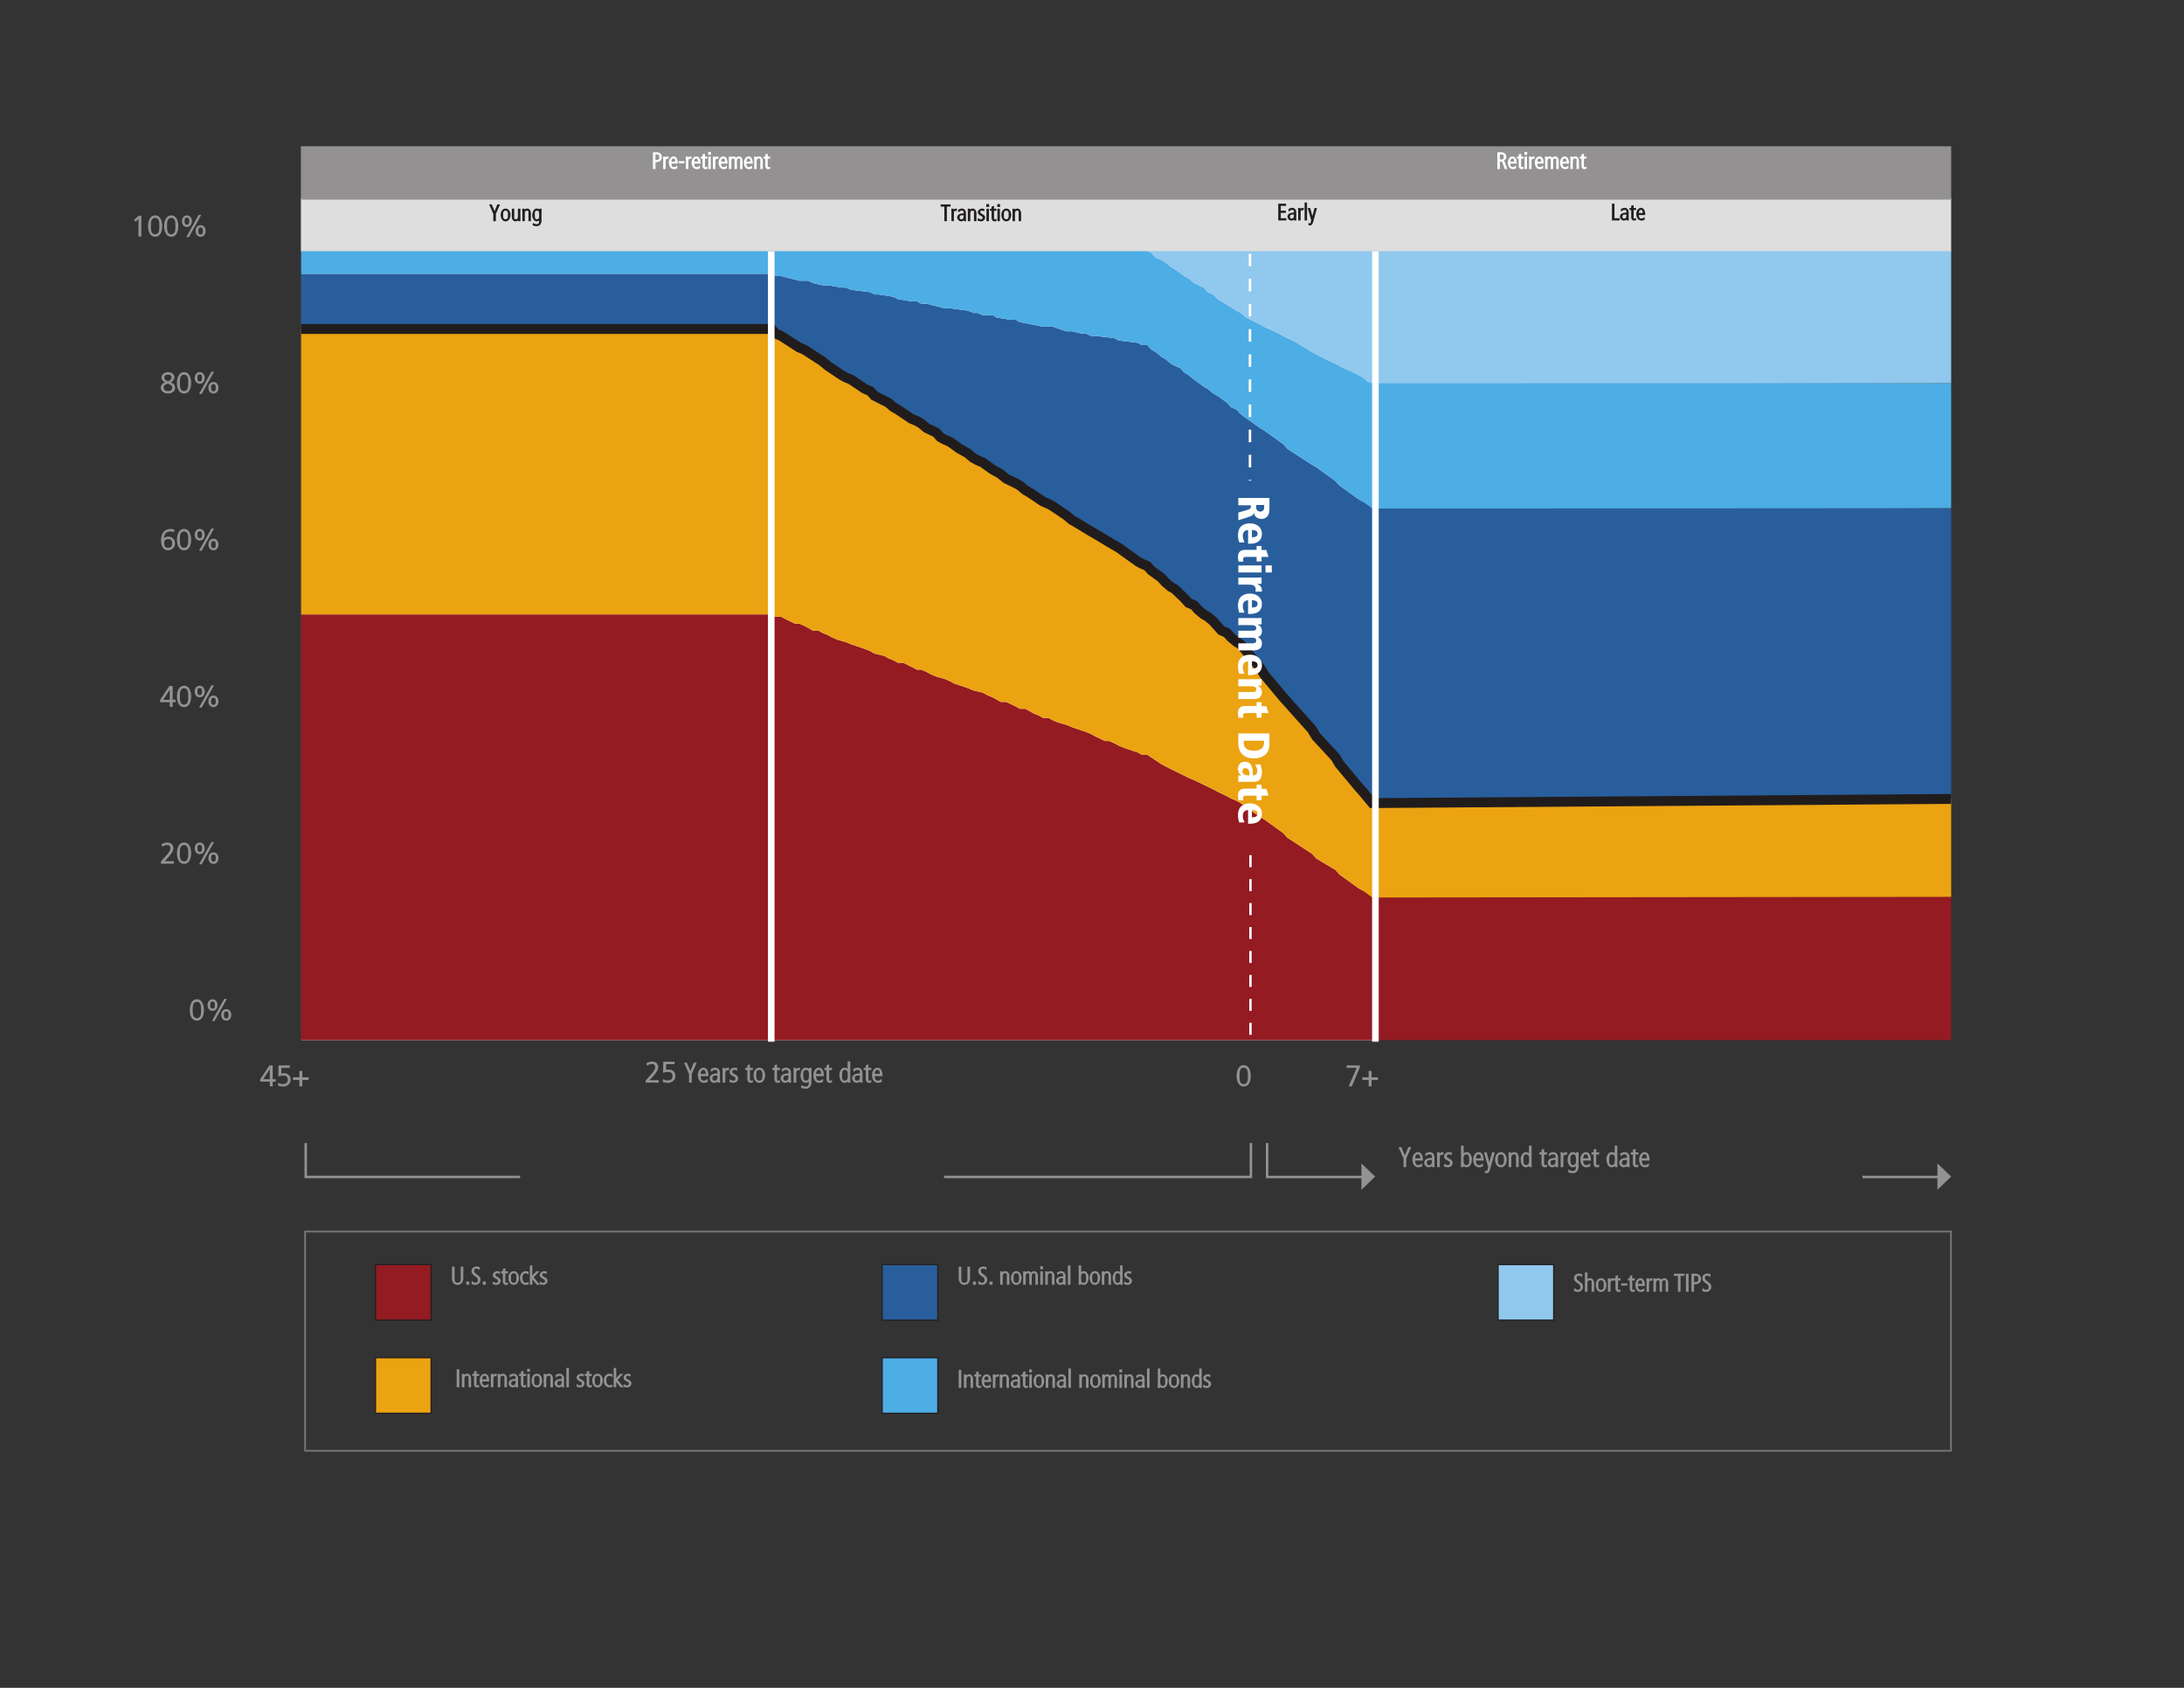 <?xml version="1.0" encoding="UTF-8"?>
<svg xmlns="http://www.w3.org/2000/svg" xmlns:xlink="http://www.w3.org/1999/xlink" width="792pt" height="612pt" viewBox="0 0 792 612" version="1.1">
<rect x="0" y="0" width="792" height="612" fill="#333333" stroke="none"/>
<defs>
<g>
<symbol overflow="visible" id="glyph0-0">
<path style="stroke:none;" d=""/>
</symbol>
<symbol overflow="visible" id="glyph0-1">
<path style="stroke:none;" d="M 2.922 -6.766 C 4.438 -6.766 4.438 -5.016 4.438 -3.797 C 4.438 -2.578 4.438 -0.812 2.922 -0.812 C 1.391 -0.812 1.391 -2.578 1.391 -3.797 C 1.391 -5.016 1.391 -6.766 2.922 -6.766 Z M 2.922 -7.672 C 0.969 -7.672 0.344 -5.5 0.344 -3.797 C 0.344 -2.25 0.828 0.078 2.922 0.078 C 5.016 0.078 5.484 -2.25 5.484 -3.797 C 5.484 -5.5 4.875 -7.672 2.922 -7.672 Z M 2.922 -7.672 "/>
</symbol>
<symbol overflow="visible" id="glyph0-2">
<path style="stroke:none;" d="M 5.906 -2.016 C 5.906 -0.891 6.578 0.078 7.734 0.078 C 8.906 0.078 9.562 -0.891 9.562 -2.016 C 9.562 -3.141 8.906 -4.109 7.734 -4.109 C 6.578 -4.109 5.906 -3.141 5.906 -2.016 Z M 6.906 -2.016 C 6.906 -2.672 6.953 -3.281 7.734 -3.281 C 8.531 -3.281 8.562 -2.672 8.562 -2.016 C 8.562 -1.359 8.531 -0.75 7.734 -0.75 C 6.953 -0.75 6.906 -1.359 6.906 -2.016 Z M 0.938 -5.562 C 0.938 -4.438 1.594 -3.469 2.766 -3.469 C 3.922 -3.469 4.578 -4.438 4.578 -5.562 C 4.578 -6.688 3.922 -7.672 2.766 -7.672 C 1.594 -7.672 0.938 -6.688 0.938 -5.562 Z M 1.922 -5.562 C 1.922 -6.219 1.969 -6.828 2.766 -6.828 C 3.547 -6.828 3.594 -6.219 3.594 -5.562 C 3.594 -4.906 3.547 -4.312 2.766 -4.312 C 1.969 -4.312 1.922 -4.906 1.922 -5.562 Z M 2.766 0.234 L 3.469 0.234 L 7.953 -7.828 L 7 -7.828 L 2.516 0.234 Z M 2.766 0.234 "/>
</symbol>
<symbol overflow="visible" id="glyph0-3">
<path style="stroke:none;" d="M 0.531 0 L 5.078 0 L 5.078 -0.891 L 1.734 -0.891 L 2.859 -2.109 C 3.797 -3.156 4.906 -4.516 4.906 -5.609 C 4.906 -6.938 3.828 -7.672 2.641 -7.672 C 2.031 -7.672 1.328 -7.438 0.609 -7.078 L 0.781 -6.141 C 1.609 -6.609 2.016 -6.766 2.672 -6.766 C 3.406 -6.766 3.797 -6.359 3.797 -5.578 C 3.797 -4.688 2.969 -3.688 2.078 -2.703 L 0.359 -0.781 L 0.359 0 Z M 0.531 0 "/>
</symbol>
<symbol overflow="visible" id="glyph0-4">
<path style="stroke:none;" d="M 3.734 -2.578 L 1.172 -2.578 L 3.797 -6.609 L 3.562 -6.609 L 3.562 -2.578 Z M 0.234 -1.688 L 3.562 -1.688 L 3.562 0 L 4.625 0 L 4.625 -1.688 L 5.703 -1.688 L 5.703 -2.578 L 4.625 -2.578 L 4.625 -7.594 L 3.438 -7.594 L 0.078 -2.547 L 0.078 -1.688 Z M 0.234 -1.688 "/>
</symbol>
<symbol overflow="visible" id="glyph0-5">
<path style="stroke:none;" d="M 2.922 0.078 C 4.438 0.078 5.484 -1.047 5.484 -2.469 C 5.484 -4.281 4.016 -4.891 3.047 -4.891 C 2.359 -4.891 1.578 -4.562 1.234 -3.984 L 1.453 -3.984 C 1.453 -5.344 1.891 -6.797 3.797 -6.766 C 4.203 -6.766 4.688 -6.672 5.141 -6.469 L 5.234 -7.438 C 4.672 -7.594 4.281 -7.672 3.891 -7.672 C 1.406 -7.672 0.406 -5.75 0.406 -3.531 C 0.406 -1.812 0.984 0.078 2.922 0.078 Z M 3.047 -4 C 4.062 -4 4.438 -3.484 4.438 -2.422 C 4.438 -1.422 4.016 -0.812 2.953 -0.812 C 1.875 -0.812 1.531 -1.594 1.531 -2.5 C 1.531 -3.469 2 -4 3.047 -4 Z M 3.047 -4 "/>
</symbol>
<symbol overflow="visible" id="glyph0-6">
<path style="stroke:none;" d="M 0.547 -5.812 C 0.547 -4.844 1.422 -4.172 1.859 -3.953 C 1.219 -3.734 0.312 -3.125 0.312 -2 C 0.312 -0.656 1.75 0.078 2.922 0.078 C 4.094 0.078 5.516 -0.562 5.516 -2 C 5.516 -3.156 4.609 -3.719 3.922 -3.953 C 4.422 -4.219 5.266 -4.906 5.266 -5.812 C 5.266 -7.016 4.062 -7.672 2.922 -7.672 C 2.031 -7.672 0.547 -7.047 0.547 -5.812 Z M 4.469 -2.062 C 4.469 -1.062 3.781 -0.812 2.922 -0.812 C 2.078 -0.812 1.359 -1.188 1.359 -2 C 1.359 -3.031 2.062 -3.188 2.891 -3.531 C 3.469 -3.219 4.469 -3 4.469 -2.062 Z M 1.594 -5.75 C 1.594 -6.516 2.156 -6.766 2.922 -6.766 C 3.594 -6.766 4.219 -6.531 4.219 -5.75 C 4.219 -5 3.578 -4.656 2.922 -4.344 C 2.328 -4.625 1.594 -4.906 1.594 -5.75 Z M 1.594 -5.75 "/>
</symbol>
<symbol overflow="visible" id="glyph0-7">
<path style="stroke:none;" d="M 1.172 -5.969 L 1.672 -5.391 L 2.703 -6.297 L 2.703 0 L 3.766 0 L 3.766 -7.594 L 2.875 -7.594 L 1.078 -6.094 Z M 1.172 -5.969 "/>
</symbol>
<symbol overflow="visible" id="glyph0-8">
<path style="stroke:none;" d="M 4.812 -7.594 L 0.891 -7.594 L 0.812 -3.594 C 1.516 -3.797 1.953 -3.875 2.578 -3.875 C 3.812 -3.875 4.234 -3.469 4.234 -2.344 C 4.234 -1.203 3.422 -0.812 2.469 -0.812 C 1.953 -0.812 1.484 -0.906 0.734 -1.312 L 0.734 -0.25 C 1.391 0 1.938 0.078 2.469 0.078 C 4.031 0.078 5.297 -0.875 5.297 -2.484 C 5.297 -3.828 4.25 -4.766 2.828 -4.766 C 2.266 -4.766 1.969 -4.688 1.891 -4.656 L 1.938 -6.703 L 4.969 -6.703 L 4.969 -7.594 Z M 4.812 -7.594 "/>
</symbol>
<symbol overflow="visible" id="glyph0-9">
<path style="stroke:none;" d="M 0.484 -2.297 L 2.609 -2.297 L 2.609 0 L 3.672 0 L 3.672 -2.297 L 5.969 -2.297 L 5.969 -3.281 L 3.672 -3.281 L 3.672 -5.594 L 2.609 -5.594 L 2.609 -3.281 L 0.312 -3.281 L 0.312 -2.297 Z M 0.484 -2.297 "/>
</symbol>
<symbol overflow="visible" id="glyph0-10">
<path style="stroke:none;" d="M 1.453 0 L 2.359 0 L 5.234 -6.828 L 5.234 -7.594 L 0.438 -7.594 L 0.438 -6.703 L 4.125 -6.703 L 1.203 0 Z M 1.453 0 "/>
</symbol>
<symbol overflow="visible" id="glyph1-0">
<path style="stroke:none;" d=""/>
</symbol>
<symbol overflow="visible" id="glyph1-1">
<path style="stroke:none;" d="M 0.516 -2.453 C 0.516 -1.094 1.125 0.062 2.578 0.062 C 4.047 0.062 4.641 -1.203 4.641 -2.453 L 4.641 -6.547 L 3.688 -6.547 L 3.688 -2.453 C 3.688 -1.609 3.766 -0.734 2.578 -0.734 C 1.453 -0.734 1.469 -1.516 1.469 -2.453 L 1.469 -6.547 L 0.516 -6.547 Z M 0.516 -2.453 "/>
</symbol>
<symbol overflow="visible" id="glyph1-2">
<path style="stroke:none;" d="M 0.734 0 L 1.625 0 L 1.625 -1.156 L 0.531 -1.156 L 0.531 0 Z M 0.734 0 "/>
</symbol>
<symbol overflow="visible" id="glyph1-3">
<path style="stroke:none;" d="M 0.359 -0.266 C 0.688 -0.062 1.312 0.062 1.688 0.062 C 2.656 0.062 3.562 -0.75 3.562 -1.812 C 3.562 -2.672 3.172 -3.062 2.047 -3.875 C 1.516 -4.281 1.234 -4.422 1.234 -5.047 C 1.234 -5.766 1.703 -5.828 2.062 -5.828 C 2.531 -5.828 2.672 -5.703 3.234 -5.359 L 3.281 -6.344 C 2.938 -6.469 2.594 -6.609 2.094 -6.609 C 1.734 -6.609 0.266 -6.359 0.266 -4.953 C 0.266 -4.25 0.578 -3.75 1.453 -3.156 C 2.203 -2.656 2.578 -2.453 2.578 -1.734 C 2.578 -1.5 2.656 -0.734 1.641 -0.734 C 1.484 -0.734 1.109 -0.734 0.359 -1.391 L 0.297 -0.312 Z M 0.359 -0.266 "/>
</symbol>
<symbol overflow="visible" id="glyph1-4">
<path style="stroke:none;" d=""/>
</symbol>
<symbol overflow="visible" id="glyph1-5">
<path style="stroke:none;" d="M 0.609 0 L 1.328 0 L 1.328 -2.984 C 1.328 -3.703 1.531 -4.172 2.172 -4.172 C 3.031 -4.172 2.828 -3.547 2.828 -3.234 L 2.828 0 L 3.75 0 L 3.75 -3.219 C 3.75 -3.516 3.562 -4.922 2.281 -4.922 C 1.516 -4.922 1.078 -4.344 1 -4.188 L 1.281 -4.188 C 1.281 -4.391 1.266 -4.516 1.234 -4.859 L 0.375 -4.859 C 0.391 -4.25 0.406 -3.781 0.406 -3.297 L 0.406 0 Z M 0.609 0 "/>
</symbol>
<symbol overflow="visible" id="glyph1-6">
<path style="stroke:none;" d="M 2.094 -0.688 C 0.922 -0.688 1.109 -2.062 1.109 -2.438 C 1.109 -2.797 0.922 -4.172 2.094 -4.172 C 3.25 -4.172 3.047 -2.797 3.047 -2.438 C 3.047 -2.062 3.25 -0.688 2.094 -0.688 Z M 2.094 0.062 C 3.422 0.062 4 -1.281 4 -2.438 C 4 -3.578 3.422 -4.922 2.094 -4.922 C 0.75 -4.922 0.172 -3.578 0.172 -2.438 C 0.172 -1.281 0.75 0.062 2.094 0.062 Z M 2.094 0.062 "/>
</symbol>
<symbol overflow="visible" id="glyph1-7">
<path style="stroke:none;" d="M 0.609 0 L 1.328 0 L 1.328 -2.984 C 1.328 -3.703 1.531 -4.172 2.141 -4.172 C 2.562 -4.172 2.625 -3.922 2.625 -3.328 L 2.625 0 L 3.531 0 L 3.531 -3.078 C 3.531 -3.719 3.641 -4.156 4.297 -4.172 C 5.047 -4.172 4.844 -3.547 4.844 -3.234 L 4.844 0 L 5.75 0 L 5.75 -3.297 C 5.75 -4.016 5.297 -4.922 4.375 -4.922 C 3.703 -4.922 3.219 -4.359 3.266 -4.422 C 3.312 -4.312 2.938 -4.922 2.172 -4.922 C 1.594 -4.922 1.062 -4.438 0.938 -4.188 L 1.281 -4.188 C 1.281 -4.391 1.266 -4.516 1.234 -4.859 L 0.375 -4.859 C 0.391 -4.25 0.406 -3.781 0.406 -3.297 L 0.406 0 Z M 0.609 0 "/>
</symbol>
<symbol overflow="visible" id="glyph1-8">
<path style="stroke:none;" d="M 0.656 0 L 1.375 0 L 1.375 -4.859 L 0.453 -4.859 L 0.453 0 Z M 0.609 -5.609 L 1.422 -5.609 L 1.422 -6.688 L 0.406 -6.688 L 0.406 -5.609 Z M 0.609 -5.609 "/>
</symbol>
<symbol overflow="visible" id="glyph1-9">
<path style="stroke:none;" d="M 3.594 -3.266 C 3.594 -3.594 3.406 -4.922 1.984 -4.922 C 1.484 -4.922 1.016 -4.719 0.516 -4.453 L 0.656 -3.484 C 1 -3.766 1.344 -4.172 1.969 -4.172 C 2.922 -4.172 2.719 -3.469 2.719 -3.031 L 2.578 -3.031 C 1.922 -3.031 0.172 -2.875 0.172 -1.406 C 0.172 -0.656 0.938 0.062 1.641 0.062 C 2.234 0.062 2.75 -0.188 3.047 -0.656 L 2.75 -0.656 L 2.797 0 L 3.656 0 C 3.625 -0.484 3.594 -0.812 3.594 -1.156 Z M 2.719 -1.906 C 2.719 -0.656 2.016 -0.688 1.766 -0.688 C 1.219 -0.688 1.109 -1.016 1.109 -1.406 C 1.109 -2.453 1.844 -2.312 2.719 -2.312 Z M 2.719 -1.906 "/>
</symbol>
<symbol overflow="visible" id="glyph1-10">
<path style="stroke:none;" d="M 0.656 0 L 1.375 0 L 1.375 -7.016 L 0.453 -7.016 L 0.453 0 Z M 0.656 0 "/>
</symbol>
<symbol overflow="visible" id="glyph1-11">
<path style="stroke:none;" d="M 0.375 -1.656 C 0.375 -0.938 0.359 -0.578 0.328 0 L 1.219 0 L 1.219 -0.625 L 0.938 -0.625 C 1.219 -0.234 1.672 0.062 2.25 0.062 C 3.75 0.062 3.984 -1.969 3.984 -2.594 C 3.984 -3.469 3.422 -4.922 2.281 -4.922 C 1.734 -4.922 1.234 -4.656 1 -4.266 L 1.281 -4.266 L 1.281 -7.016 L 0.375 -7.016 Z M 3.047 -2.438 C 3.047 -2.047 3.234 -0.688 2.203 -0.688 C 1.312 -0.688 1.25 -1.438 1.25 -2.375 C 1.25 -2.984 1.062 -4.172 2.188 -4.172 C 2.969 -4.172 3.047 -3.484 3.047 -2.438 Z M 3.047 -2.438 "/>
</symbol>
<symbol overflow="visible" id="glyph1-12">
<path style="stroke:none;" d="M 3.594 -7.016 L 2.875 -7.016 L 2.875 -4.266 L 3.156 -4.266 C 2.953 -4.656 2.469 -4.922 1.891 -4.922 C 0.734 -4.922 0.172 -3.469 0.172 -2.594 C 0.172 -1.969 0.422 0.062 1.922 0.062 C 2.5 0.062 2.922 -0.234 3.219 -0.625 L 2.938 -0.625 L 2.938 0 L 3.828 0 C 3.797 -0.531 3.781 -0.938 3.781 -1.656 L 3.781 -7.016 Z M 1.109 -2.438 C 1.109 -3.484 1.203 -4.172 1.984 -4.172 C 3.109 -4.172 2.906 -2.984 2.906 -2.375 C 2.906 -1.438 2.859 -0.688 1.969 -0.688 C 0.922 -0.688 1.109 -2.047 1.109 -2.438 Z M 1.109 -2.438 "/>
</symbol>
<symbol overflow="visible" id="glyph1-13">
<path style="stroke:none;" d="M 2.578 -4.781 C 2.406 -4.844 2.047 -4.922 1.734 -4.922 C 1.125 -4.922 0.188 -4.391 0.188 -3.516 C 0.188 -2.875 0.547 -2.531 1.328 -2.141 C 1.859 -1.875 2.094 -1.797 2.094 -1.344 C 2.094 -0.938 1.938 -0.688 1.438 -0.688 C 1.016 -0.688 0.688 -0.859 0.219 -1.188 L 0.109 -0.219 C 0.594 -0.047 0.922 0.062 1.484 0.062 C 2.266 0.062 3.031 -0.578 3.031 -1.406 C 3.031 -2.141 2.5 -2.469 1.859 -2.812 C 1.234 -3.156 1.141 -3.156 1.141 -3.578 C 1.141 -3.891 1.188 -4.172 1.734 -4.172 C 2.031 -4.172 2.25 -4.078 2.672 -3.906 L 2.797 -4.719 Z M 2.578 -4.781 "/>
</symbol>
<symbol overflow="visible" id="glyph1-14">
<path style="stroke:none;" d="M 0.719 0 L 1.469 0 L 1.469 -6.547 L 0.516 -6.547 L 0.516 0 Z M 0.719 0 "/>
</symbol>
<symbol overflow="visible" id="glyph1-15">
<path style="stroke:none;" d="M 0.641 -5.641 L 0.641 -4.859 L -0.031 -4.859 L -0.031 -4.109 L 0.641 -4.109 L 0.641 -1.109 C 0.641 -0.594 1.031 0.062 1.703 0.062 C 1.938 0.062 2.172 0.047 2.5 -0.062 L 2.5 -0.875 C 2.203 -0.75 2.109 -0.688 1.875 -0.688 C 1.438 -0.688 1.562 -0.875 1.562 -1.25 L 1.562 -4.109 L 2.5 -4.109 L 2.5 -4.859 L 1.562 -4.859 L 1.562 -6 L 0.641 -5.719 Z M 0.641 -5.641 "/>
</symbol>
<symbol overflow="visible" id="glyph1-16">
<path style="stroke:none;" d="M 3.656 -2.266 C 3.656 -3.375 3.328 -4.922 2 -4.922 C 1.219 -4.922 0.172 -4.156 0.172 -2.438 C 0.172 -1.969 0.375 0.062 2.172 0.062 C 2.719 0.062 3.156 -0.109 3.438 -0.266 L 3.391 -1.312 C 2.812 -0.797 2.516 -0.688 2.219 -0.688 C 2.016 -0.688 1.109 -0.562 1.109 -2.125 L 3.656 -2.125 Z M 1.109 -2.75 C 1.109 -3.344 1.266 -4.172 1.969 -4.172 C 2.391 -4.172 2.703 -3.953 2.703 -2.875 L 1.109 -2.875 Z M 1.109 -2.75 "/>
</symbol>
<symbol overflow="visible" id="glyph1-17">
<path style="stroke:none;" d="M 0.609 0 L 1.328 0 L 1.328 -3.031 C 1.328 -3.875 1.516 -4.094 2.531 -4.094 L 2.531 -4.922 C 1.844 -4.922 1.312 -4.75 1 -4.125 L 1.281 -4.125 C 1.281 -4.188 1.266 -4.453 1.25 -4.859 L 0.375 -4.859 C 0.391 -4.25 0.406 -3.781 0.406 -3.297 L 0.406 0 Z M 0.609 0 "/>
</symbol>
<symbol overflow="visible" id="glyph1-18">
<path style="stroke:none;" d="M 3.125 -4.766 C 2.906 -4.844 2.641 -4.922 2.266 -4.922 C 0.984 -4.922 0.172 -3.812 0.172 -2.406 C 0.172 -0.828 1.297 0.062 2.281 0.062 C 2.594 0.062 2.938 -0.016 3.359 -0.188 L 3.312 -0.844 L 2.984 -0.938 C 2.828 -0.75 2.562 -0.734 2.344 -0.734 C 1.859 -0.734 1.109 -0.875 1.109 -2.562 C 1.109 -3.781 1.562 -4.125 2.266 -4.125 C 2.531 -4.125 2.75 -4.109 3.281 -3.672 L 3.328 -4.688 Z M 3.125 -4.766 "/>
</symbol>
<symbol overflow="visible" id="glyph1-19">
<path style="stroke:none;" d="M 0.625 0 L 1.344 0 L 1.344 -2.328 L 1.062 -2.328 L 2.922 0 L 4.062 0 L 1.828 -2.688 L 3.922 -4.859 L 2.797 -4.859 L 1.016 -2.984 L 1.344 -2.875 L 1.344 -7.016 L 0.438 -7.016 L 0.438 0 Z M 0.625 0 "/>
</symbol>
<symbol overflow="visible" id="glyph1-20">
<path style="stroke:none;" d="M 0.609 0 L 1.328 0 L 1.328 -2.984 C 1.328 -3.703 1.531 -4.172 2.172 -4.172 C 3.031 -4.172 2.828 -3.547 2.828 -3.234 L 2.828 0 L 3.75 0 L 3.75 -3.219 C 3.75 -3.516 3.562 -4.922 2.281 -4.922 C 1.562 -4.922 1.047 -4.297 0.984 -4.188 L 1.328 -4.188 L 1.328 -7.016 L 0.406 -7.016 L 0.406 0 Z M 0.609 0 "/>
</symbol>
<symbol overflow="visible" id="glyph1-21">
<path style="stroke:none;" d="M 0.406 -2.25 L 2.438 -2.25 L 2.438 -3.047 L 0.219 -3.047 L 0.219 -2.25 Z M 0.406 -2.25 "/>
</symbol>
<symbol overflow="visible" id="glyph1-22">
<path style="stroke:none;" d="M 0.188 -5.766 L 1.438 -5.766 L 1.438 0 L 2.391 0 L 2.391 -5.766 L 3.844 -5.766 L 3.844 -6.547 L -0.016 -6.547 L -0.016 -5.766 Z M 0.188 -5.766 "/>
</symbol>
<symbol overflow="visible" id="glyph1-23">
<path style="stroke:none;" d="M 1.281 -5.766 L 1.766 -5.766 C 2.281 -5.766 3.031 -5.891 3.031 -4.641 C 3.031 -3.672 2.672 -3.531 1.844 -3.531 L 1.469 -3.531 L 1.469 -5.766 Z M 0.719 0 L 1.469 0 L 1.469 -2.734 L 2.062 -2.734 C 2.875 -2.734 4 -3.281 4 -4.641 C 4 -5.906 3.078 -6.547 1.906 -6.547 L 0.516 -6.547 L 0.516 0 Z M 0.719 0 "/>
</symbol>
<symbol overflow="visible" id="glyph2-0">
<path style="stroke:none;" d="M 4.672 -0.172 L 4.672 -6.656 L -0.188 -6.656 L -0.188 0 L 4.672 0 Z M 3.656 -6.141 L 2.25 -4.031 L 1.031 -5.844 L 3.453 -5.844 Z M 4.172 -1.156 L 2.719 -3.328 L 4.172 -5.484 L 3.875 -5.609 L 3.875 -1.031 Z M 0.844 -0.5 L 2.25 -2.609 L 3.453 -0.797 L 1.031 -0.797 Z M 0.328 -5.484 L 1.766 -3.328 L 0.328 -1.156 L 0.625 -1.031 L 0.625 -5.609 Z M 0.328 -5.484 "/>
</symbol>
<symbol overflow="visible" id="glyph2-1">
<path style="stroke:none;" d=""/>
</symbol>
<symbol overflow="visible" id="glyph3-0">
<path style="stroke:none;" d=""/>
</symbol>
<symbol overflow="visible" id="glyph3-1">
<path style="stroke:none;" d="M 0.656 0 L 3.406 0 L 3.406 -0.797 L 1.375 -0.797 L 1.375 -2.75 L 3.219 -2.75 L 3.219 -3.547 L 1.375 -3.547 L 1.375 -5.281 L 3.312 -5.281 L 3.312 -6.078 L 0.453 -6.078 L 0.453 0 Z M 0.656 0 "/>
</symbol>
<symbol overflow="visible" id="glyph3-2">
<path style="stroke:none;" d="M 3.328 -3.031 C 3.328 -3.328 3.125 -4.578 1.828 -4.578 C 1.359 -4.578 0.922 -4.375 0.453 -4.109 L 0.578 -3.172 C 0.938 -3.469 1.234 -3.812 1.797 -3.812 C 2.672 -3.812 2.469 -3.219 2.469 -2.844 L 2.375 -2.844 C 1.766 -2.844 0.125 -2.672 0.125 -1.312 C 0.125 -0.641 0.859 0.062 1.516 0.062 C 2.047 0.062 2.547 -0.188 2.797 -0.609 L 2.516 -0.609 L 2.547 0 L 3.375 0 C 3.344 -0.469 3.328 -0.781 3.328 -1.094 Z M 2.469 -1.781 C 2.469 -0.641 1.844 -0.703 1.625 -0.703 C 1.109 -0.703 1.062 -0.969 1.062 -1.312 C 1.062 -2.281 1.688 -2.125 2.469 -2.125 Z M 2.469 -1.781 "/>
</symbol>
<symbol overflow="visible" id="glyph3-3">
<path style="stroke:none;" d="M 0.562 0 L 1.25 0 L 1.25 -2.812 C 1.25 -3.578 1.391 -3.75 2.344 -3.75 L 2.344 -4.578 C 1.688 -4.578 1.188 -4.406 0.906 -3.859 L 1.203 -3.859 C 1.203 -3.875 1.188 -4.109 1.172 -4.516 L 0.312 -4.516 C 0.328 -3.922 0.359 -3.5 0.359 -3.062 L 0.359 0 Z M 0.562 0 "/>
</symbol>
<symbol overflow="visible" id="glyph3-4">
<path style="stroke:none;" d="M 0.609 0 L 1.281 0 L 1.281 -6.5 L 0.391 -6.5 L 0.391 0 Z M 0.609 0 "/>
</symbol>
<symbol overflow="visible" id="glyph3-5">
<path style="stroke:none;" d="M 0.594 -4.516 L -0.172 -4.516 L 1.109 -0.078 L 0.906 0.688 C 0.828 0.953 0.906 1.078 0.672 1.078 C 0.562 1.078 0.562 1.094 0.141 0.797 L 0.094 1.719 C 0.422 1.812 0.5 1.828 0.641 1.828 C 1.297 1.828 1.641 1.203 1.797 0.625 L 3.219 -4.516 L 2.312 -4.516 L 1.375 -1.016 L 1.688 -1.016 L 0.75 -4.516 Z M 0.594 -4.516 "/>
</symbol>
<symbol overflow="visible" id="glyph3-6">
<path style="stroke:none;" d="M 0.656 0 L 1.375 0 L 1.375 -2.688 L 1.828 -2.688 C 2.234 -2.688 2.188 -2.641 2.375 -2.125 L 3.125 0 L 4.078 0 L 3.172 -2.547 C 3.031 -2.906 2.547 -3.156 2.578 -3.156 L 2.578 -2.922 C 2.859 -2.984 3.719 -3.469 3.719 -4.453 C 3.719 -5.281 2.984 -6.078 1.984 -6.078 L 0.453 -6.078 L 0.453 0 Z M 1.172 -5.281 L 1.844 -5.281 C 2.203 -5.281 2.75 -5.375 2.75 -4.422 C 2.75 -4.25 2.906 -3.469 1.875 -3.469 L 1.375 -3.469 L 1.375 -5.281 Z M 1.172 -5.281 "/>
</symbol>
<symbol overflow="visible" id="glyph3-7">
<path style="stroke:none;" d="M 3.375 -2.109 C 3.375 -3.125 3.047 -4.578 1.828 -4.578 C 1.125 -4.578 0.125 -3.844 0.125 -2.266 C 0.125 -1.844 0.344 0.062 1.984 0.062 C 2.484 0.062 2.906 -0.109 3.172 -0.266 L 3.125 -1.297 C 2.562 -0.781 2.312 -0.703 2.031 -0.703 C 1.844 -0.703 1.062 -0.547 1.062 -1.953 L 3.375 -1.953 Z M 1.062 -2.547 C 1.062 -3.094 1.156 -3.812 1.812 -3.812 C 2.188 -3.812 2.453 -3.656 2.453 -2.703 L 1.062 -2.703 Z M 1.062 -2.547 "/>
</symbol>
<symbol overflow="visible" id="glyph3-8">
<path style="stroke:none;" d="M 0.562 -5.203 L 0.562 -4.516 L -0.062 -4.516 L -0.062 -3.766 L 0.562 -3.766 L 0.562 -1.047 C 0.562 -0.578 0.938 0.062 1.562 0.062 C 1.781 0.062 2 0.047 2.312 -0.062 L 2.312 -0.875 C 2.016 -0.75 1.938 -0.703 1.719 -0.703 C 1.312 -0.703 1.453 -0.844 1.453 -1.188 L 1.453 -3.766 L 2.312 -3.766 L 2.312 -4.516 L 1.453 -4.516 L 1.453 -5.562 L 0.562 -5.297 Z M 0.562 -5.203 "/>
</symbol>
<symbol overflow="visible" id="glyph3-9">
<path style="stroke:none;" d="M 0.609 0 L 1.281 0 L 1.281 -4.516 L 0.391 -4.516 L 0.391 0 Z M 0.547 -5.141 L 1.344 -5.141 L 1.344 -6.203 L 0.344 -6.203 L 0.344 -5.141 Z M 0.547 -5.141 "/>
</symbol>
<symbol overflow="visible" id="glyph3-10">
<path style="stroke:none;" d="M 0.562 0 L 1.25 0 L 1.25 -2.766 C 1.25 -3.422 1.406 -3.812 1.953 -3.812 C 2.344 -3.812 2.391 -3.625 2.391 -3.078 L 2.391 0 L 3.281 0 L 3.281 -2.859 C 3.281 -3.453 3.344 -3.812 3.938 -3.812 C 4.625 -3.812 4.406 -3.281 4.406 -3 L 4.406 0 L 5.312 0 L 5.312 -3.047 C 5.312 -3.719 4.859 -4.578 4.016 -4.578 C 3.406 -4.578 2.938 -4.047 3 -4.156 C 3.062 -3.984 2.688 -4.578 2 -4.578 C 1.453 -4.578 0.953 -4.094 0.859 -3.906 L 1.203 -3.906 C 1.203 -4.047 1.203 -4.172 1.156 -4.516 L 0.312 -4.516 C 0.328 -3.922 0.359 -3.5 0.359 -3.062 L 0.359 0 Z M 0.562 0 "/>
</symbol>
<symbol overflow="visible" id="glyph3-11">
<path style="stroke:none;" d="M 0.562 0 L 1.25 0 L 1.25 -2.766 C 1.25 -3.422 1.406 -3.812 2 -3.812 C 2.781 -3.812 2.578 -3.281 2.578 -3 L 2.578 0 L 3.469 0 L 3.469 -2.984 C 3.469 -3.266 3.266 -4.578 2.094 -4.578 C 1.391 -4.578 0.969 -4.031 0.906 -3.906 L 1.203 -3.906 C 1.203 -4.047 1.203 -4.172 1.156 -4.516 L 0.312 -4.516 C 0.328 -3.922 0.359 -3.5 0.359 -3.062 L 0.359 0 Z M 0.562 0 "/>
</symbol>
<symbol overflow="visible" id="glyph3-12">
<path style="stroke:none;" d="M 1.172 -5.281 L 1.609 -5.281 C 2.094 -5.281 2.75 -5.438 2.75 -4.297 C 2.75 -3.406 2.453 -3.297 1.688 -3.297 L 1.375 -3.297 L 1.375 -5.281 Z M 0.656 0 L 1.375 0 L 1.375 -2.516 L 1.891 -2.516 C 2.625 -2.516 3.703 -3.047 3.703 -4.297 C 3.703 -5.453 2.828 -6.078 1.734 -6.078 L 0.453 -6.078 L 0.453 0 Z M 0.656 0 "/>
</symbol>
<symbol overflow="visible" id="glyph3-13">
<path style="stroke:none;" d="M 0.375 -2.062 L 2.266 -2.062 L 2.266 -2.859 L 0.172 -2.859 L 0.172 -2.062 Z M 0.375 -2.062 "/>
</symbol>
<symbol overflow="visible" id="glyph3-14">
<path style="stroke:none;" d="M 0.656 0 L 3.25 0 L 3.25 -0.797 L 1.375 -0.797 L 1.375 -6.078 L 0.453 -6.078 L 0.453 0 Z M 0.656 0 "/>
</symbol>
<symbol overflow="visible" id="glyph3-15">
<path style="stroke:none;" d="M 1.812 0 L 2.531 0 L 2.531 -2.656 L 4.047 -6.078 L 3.062 -6.078 L 1.859 -3.172 L 2.281 -3.125 L 1.031 -6.078 L 0.078 -6.078 L 1.594 -2.656 L 1.594 0 Z M 1.812 0 "/>
</symbol>
<symbol overflow="visible" id="glyph3-16">
<path style="stroke:none;" d="M 1.906 -0.703 C 0.844 -0.703 1.062 -1.922 1.062 -2.266 C 1.062 -2.594 0.844 -3.812 1.906 -3.812 C 2.984 -3.812 2.766 -2.594 2.766 -2.266 C 2.766 -1.922 2.984 -0.703 1.906 -0.703 Z M 1.906 0.062 C 3.141 0.062 3.703 -1.203 3.703 -2.266 C 3.703 -3.312 3.141 -4.578 1.906 -4.578 C 0.688 -4.578 0.125 -3.312 0.125 -2.266 C 0.125 -1.203 0.688 0.062 1.906 0.062 Z M 1.906 0.062 "/>
</symbol>
<symbol overflow="visible" id="glyph3-17">
<path style="stroke:none;" d="M 3.266 -4.516 L 2.578 -4.516 L 2.578 -1.75 C 2.578 -1.094 2.406 -0.703 1.828 -0.703 C 1.047 -0.703 1.25 -1.234 1.25 -1.531 L 1.25 -4.516 L 0.359 -4.516 L 0.359 -1.422 C 0.359 -0.766 0.812 0.062 1.719 0.062 C 2.422 0.062 2.953 -0.594 2.953 -0.625 L 2.609 -0.625 C 2.609 -0.469 2.625 -0.344 2.641 0 L 3.5 0 C 3.484 -0.594 3.469 -1.016 3.469 -1.453 L 3.469 -4.516 Z M 3.266 -4.516 "/>
</symbol>
<symbol overflow="visible" id="glyph3-18">
<path style="stroke:none;" d="M 0.125 -2.109 C 0.125 -1.297 0.672 0.062 1.734 0.062 C 2.234 0.062 2.688 -0.203 2.906 -0.578 L 2.609 -0.578 L 2.609 -0.156 C 2.609 0.266 2.75 1.078 1.703 1.078 C 1.438 1.078 1.094 1.031 0.359 0.609 L 0.297 1.531 C 1.047 1.766 1.266 1.828 1.719 1.828 C 2.844 1.828 3.5 0.938 3.5 -0.25 L 3.5 -2.969 C 3.5 -3.625 3.516 -4 3.531 -4.516 L 2.672 -4.516 L 2.672 -3.906 L 2.984 -3.906 C 2.75 -4.297 2.281 -4.578 1.75 -4.578 C 0.391 -4.578 0.125 -2.688 0.125 -2.109 Z M 1.062 -2.266 C 1.062 -2.609 0.844 -3.812 1.812 -3.812 C 2.625 -3.812 2.641 -3.172 2.641 -2.312 C 2.641 -1.25 2.609 -0.703 1.812 -0.703 C 1.094 -0.703 1.062 -1.281 1.062 -2.266 Z M 1.062 -2.266 "/>
</symbol>
<symbol overflow="visible" id="glyph3-19">
<path style="stroke:none;" d="M 0.172 -5.281 L 1.297 -5.281 L 1.297 0 L 2.219 0 L 2.219 -5.281 L 3.562 -5.281 L 3.562 -6.078 L -0.047 -6.078 L -0.047 -5.281 Z M 0.172 -5.281 "/>
</symbol>
<symbol overflow="visible" id="glyph3-20">
<path style="stroke:none;" d="M 2.375 -4.453 C 2.219 -4.5 1.875 -4.578 1.594 -4.578 C 1.031 -4.578 0.156 -4.047 0.156 -3.266 C 0.156 -2.672 0.484 -2.328 1.203 -1.969 C 1.688 -1.719 1.891 -1.672 1.891 -1.266 C 1.891 -0.891 1.781 -0.703 1.312 -0.703 C 0.938 -0.703 0.641 -0.844 0.188 -1.156 L 0.078 -0.219 C 0.547 -0.047 0.844 0.062 1.359 0.062 C 2.078 0.062 2.812 -0.562 2.812 -1.312 C 2.812 -2 2.297 -2.312 1.719 -2.625 C 1.156 -2.938 1.078 -2.922 1.078 -3.312 C 1.078 -3.609 1.094 -3.812 1.578 -3.812 C 1.859 -3.812 2.062 -3.734 2.469 -3.578 L 2.578 -4.375 Z M 2.375 -4.453 "/>
</symbol>
<symbol overflow="visible" id="glyph4-0">
<path style="stroke:none;" d="M 5.391 -0.141 L 5.391 -7.641 L -0.141 -7.641 L -0.141 0 L 5.391 0 Z M 4.312 -7.078 L 2.625 -4.562 L 1.109 -6.828 L 4.125 -6.828 Z M 4.812 -1.25 L 3.109 -3.828 L 4.812 -6.391 L 4.578 -6.5 L 4.578 -1.141 Z M 0.938 -0.562 L 2.625 -3.094 L 4.125 -0.812 L 1.109 -0.812 Z M 0.422 -6.391 L 2.125 -3.828 L 0.422 -1.25 L 0.656 -1.141 L 0.656 -6.5 Z M 0.422 -6.391 "/>
</symbol>
<symbol overflow="visible" id="glyph4-1">
<path style="stroke:none;" d=""/>
</symbol>
<symbol overflow="visible" id="glyph5-0">
<path style="stroke:none;" d=""/>
</symbol>
<symbol overflow="visible" id="glyph5-1">
<path style="stroke:none;" d="M 2.188 0 L 3 0 L 3 -3.156 L 4.812 -7.25 L 3.75 -7.25 L 2.312 -3.797 L 2.703 -3.734 L 1.219 -7.25 L 0.172 -7.25 L 2 -3.156 L 2 0 Z M 2.188 0 "/>
</symbol>
<symbol overflow="visible" id="glyph5-2">
<path style="stroke:none;" d="M 4.047 -2.484 C 4.047 -3.734 3.703 -5.438 2.219 -5.438 C 1.359 -5.438 0.219 -4.594 0.219 -2.688 C 0.219 -2.172 0.406 0.062 2.406 0.062 C 3.016 0.062 3.484 -0.125 3.797 -0.297 L 3.734 -1.391 C 3.141 -0.859 2.797 -0.734 2.469 -0.734 C 2.234 -0.734 1.219 -0.594 1.219 -2.359 L 4.047 -2.359 Z M 1.219 -3.031 C 1.219 -3.688 1.406 -4.625 2.188 -4.625 C 2.656 -4.625 3.047 -4.375 3.047 -3.172 L 1.219 -3.172 Z M 1.219 -3.031 "/>
</symbol>
<symbol overflow="visible" id="glyph5-3">
<path style="stroke:none;" d="M 3.969 -3.609 C 3.969 -3.984 3.781 -5.438 2.203 -5.438 C 1.656 -5.438 1.156 -5.203 0.609 -4.906 L 0.75 -3.906 C 1.094 -4.188 1.5 -4.625 2.188 -4.625 C 3.234 -4.625 3.047 -3.844 3.047 -3.344 L 2.875 -3.344 C 2.141 -3.344 0.219 -3.172 0.219 -1.547 C 0.219 -0.703 1.047 0.062 1.828 0.062 C 2.484 0.062 3.047 -0.203 3.359 -0.734 L 3.094 -0.734 L 3.125 0 L 4.047 0 C 4 -0.516 3.969 -0.891 3.969 -1.266 Z M 3.047 -2.094 C 3.047 -0.703 2.234 -0.734 1.969 -0.734 C 1.344 -0.734 1.219 -1.109 1.219 -1.547 C 1.219 -2.703 2.047 -2.562 3.047 -2.562 Z M 3.047 -2.094 "/>
</symbol>
<symbol overflow="visible" id="glyph5-4">
<path style="stroke:none;" d="M 0.688 0 L 1.453 0 L 1.453 -3.344 C 1.453 -4.281 1.688 -4.547 2.797 -4.547 L 2.797 -5.438 C 2.047 -5.438 1.469 -5.25 1.125 -4.562 L 1.406 -4.562 C 1.406 -4.625 1.375 -4.938 1.359 -5.375 L 0.438 -5.375 C 0.453 -4.703 0.484 -4.188 0.484 -3.656 L 0.484 0 Z M 0.688 0 "/>
</symbol>
<symbol overflow="visible" id="glyph5-5">
<path style="stroke:none;" d="M 2.875 -5.297 C 2.688 -5.344 2.266 -5.438 1.938 -5.438 C 1.25 -5.438 0.234 -4.844 0.234 -3.891 C 0.234 -3.172 0.625 -2.812 1.484 -2.375 C 2.094 -2.078 2.344 -1.969 2.344 -1.484 C 2.344 -1.016 2.156 -0.734 1.594 -0.734 C 1.125 -0.734 0.734 -0.938 0.281 -1.266 L 0.156 -0.234 C 0.656 -0.062 1.016 0.062 1.656 0.062 C 2.516 0.062 3.344 -0.625 3.344 -1.547 C 3.344 -2.359 2.75 -2.719 2.047 -3.094 C 1.359 -3.484 1.234 -3.484 1.234 -3.953 C 1.234 -4.312 1.312 -4.625 1.922 -4.625 C 2.25 -4.625 2.5 -4.531 2.953 -4.344 L 3.062 -5.234 Z M 2.875 -5.297 "/>
</symbol>
<symbol overflow="visible" id="glyph5-6">
<path style="stroke:none;" d=""/>
</symbol>
<symbol overflow="visible" id="glyph5-7">
<path style="stroke:none;" d="M 0.75 -6.25 L 0.75 -5.375 L -0.016 -5.375 L -0.016 -4.562 L 0.75 -4.562 L 0.75 -1.203 C 0.75 -0.641 1.141 0.062 1.891 0.062 C 2.156 0.062 2.422 0.047 2.75 -0.062 L 2.75 -0.938 C 2.453 -0.797 2.344 -0.734 2.078 -0.734 C 1.594 -0.734 1.703 -0.953 1.703 -1.375 L 1.703 -4.562 L 2.75 -4.562 L 2.75 -5.375 L 1.703 -5.375 L 1.703 -6.625 L 0.75 -6.328 Z M 0.75 -6.25 "/>
</symbol>
<symbol overflow="visible" id="glyph5-8">
<path style="stroke:none;" d="M 2.312 -0.734 C 1.031 -0.734 1.219 -2.266 1.219 -2.688 C 1.219 -3.094 1.031 -4.625 2.312 -4.625 C 3.609 -4.625 3.422 -3.094 3.422 -2.688 C 3.422 -2.266 3.609 -0.734 2.312 -0.734 Z M 2.312 0.062 C 3.812 0.062 4.422 -1.406 4.422 -2.688 C 4.422 -3.953 3.812 -5.438 2.312 -5.438 C 0.828 -5.438 0.219 -3.953 0.219 -2.688 C 0.219 -1.406 0.828 0.062 2.312 0.062 Z M 2.312 0.062 "/>
</symbol>
<symbol overflow="visible" id="glyph5-9">
<path style="stroke:none;" d="M 0.219 -2.484 C 0.219 -1.516 0.812 0.062 2.094 0.062 C 2.703 0.062 3.219 -0.234 3.484 -0.703 L 3.219 -0.703 L 3.219 -0.125 C 3.219 0.391 3.328 1.406 2.062 1.406 C 1.734 1.406 1.297 1.344 0.484 0.875 L 0.438 1.875 C 1.266 2.141 1.531 2.219 2.078 2.219 C 3.438 2.219 4.188 1.188 4.188 -0.25 L 4.188 -3.547 C 4.188 -4.344 4.203 -4.797 4.219 -5.375 L 3.297 -5.375 L 3.297 -4.625 L 3.562 -4.625 C 3.297 -5.109 2.766 -5.438 2.125 -5.438 C 0.469 -5.438 0.219 -3.203 0.219 -2.484 Z M 1.219 -2.688 C 1.219 -3.094 1.031 -4.625 2.188 -4.625 C 3.188 -4.625 3.266 -3.781 3.266 -2.734 C 3.266 -1.453 3.156 -0.734 2.203 -0.734 C 1.328 -0.734 1.219 -1.5 1.219 -2.688 Z M 1.219 -2.688 "/>
</symbol>
<symbol overflow="visible" id="glyph5-10">
<path style="stroke:none;" d="M 3.984 -7.766 L 3.219 -7.766 L 3.219 -4.703 L 3.5 -4.703 C 3.266 -5.141 2.75 -5.438 2.094 -5.438 C 0.812 -5.438 0.219 -3.844 0.219 -2.875 C 0.219 -2.156 0.469 0.062 2.125 0.062 C 2.766 0.062 3.219 -0.266 3.562 -0.703 L 3.297 -0.703 L 3.297 0 L 4.219 0 C 4.203 -0.562 4.188 -1.016 4.188 -1.812 L 4.188 -7.766 Z M 1.219 -2.688 C 1.219 -3.859 1.328 -4.625 2.203 -4.625 C 3.453 -4.625 3.266 -3.297 3.266 -2.625 C 3.266 -1.578 3.188 -0.734 2.188 -0.734 C 1.031 -0.734 1.219 -2.266 1.219 -2.688 Z M 1.219 -2.688 "/>
</symbol>
<symbol overflow="visible" id="glyph5-11">
<path style="stroke:none;" d="M 0.453 -1.812 C 0.453 -1.016 0.438 -0.625 0.406 0 L 1.328 0 L 1.328 -0.703 L 1.047 -0.703 C 1.375 -0.266 1.859 0.062 2.5 0.062 C 4.156 0.062 4.406 -2.156 4.406 -2.875 C 4.406 -3.844 3.812 -5.438 2.531 -5.438 C 1.922 -5.438 1.406 -5.141 1.125 -4.703 L 1.406 -4.703 L 1.406 -7.766 L 0.453 -7.766 Z M 3.406 -2.688 C 3.406 -2.266 3.594 -0.734 2.438 -0.734 C 1.453 -0.734 1.375 -1.578 1.375 -2.625 C 1.375 -3.297 1.188 -4.625 2.438 -4.625 C 3.297 -4.625 3.406 -3.859 3.406 -2.688 Z M 3.406 -2.688 "/>
</symbol>
<symbol overflow="visible" id="glyph5-12">
<path style="stroke:none;" d="M 0.719 -5.375 L -0.125 -5.375 L 1.406 -0.047 L 1.156 0.906 C 1.062 1.219 1.094 1.406 0.812 1.406 C 0.688 1.406 0.641 1.406 0.234 1.125 L 0.188 2.109 C 0.516 2.203 0.609 2.219 0.766 2.219 C 1.578 2.219 1.938 1.516 2.125 0.812 L 3.812 -5.375 L 2.844 -5.375 L 1.703 -1.125 L 2.016 -1.125 L 0.875 -5.375 Z M 0.719 -5.375 "/>
</symbol>
<symbol overflow="visible" id="glyph5-13">
<path style="stroke:none;" d="M 0.688 0 L 1.453 0 L 1.453 -3.297 C 1.453 -4.094 1.703 -4.625 2.422 -4.625 C 3.375 -4.625 3.188 -3.922 3.188 -3.562 L 3.188 0 L 4.141 0 L 4.141 -3.547 C 4.141 -3.891 3.953 -5.438 2.547 -5.438 C 1.688 -5.438 1.219 -4.797 1.125 -4.625 L 1.406 -4.625 C 1.406 -4.844 1.391 -5 1.344 -5.375 L 0.438 -5.375 C 0.453 -4.703 0.484 -4.188 0.484 -3.656 L 0.484 0 Z M 0.688 0 "/>
</symbol>
</g>
</defs>
<g id="surface1">
<g style="fill:rgb(57.727%,56.958%,57.15%);fill-opacity:1;">
  <use xlink:href="#glyph0-1" x="68.477" y="370.001"/>
  <use xlink:href="#glyph0-2" x="74.315" y="370.001"/>
</g>
<g style="fill:rgb(57.727%,56.958%,57.15%);fill-opacity:1;">
  <use xlink:href="#glyph0-3" x="57.991" y="313.159"/>
  <use xlink:href="#glyph0-1" x="63.829" y="313.159"/>
  <use xlink:href="#glyph0-2" x="69.667" y="313.159"/>
</g>
<g style="fill:rgb(57.727%,56.958%,57.15%);fill-opacity:1;">
  <use xlink:href="#glyph0-4" x="57.991" y="256.317"/>
  <use xlink:href="#glyph0-1" x="63.829" y="256.317"/>
  <use xlink:href="#glyph0-2" x="69.667" y="256.317"/>
</g>
<g style="fill:rgb(57.727%,56.958%,57.15%);fill-opacity:1;">
  <use xlink:href="#glyph0-5" x="57.991" y="199.455"/>
  <use xlink:href="#glyph0-1" x="63.829" y="199.455"/>
  <use xlink:href="#glyph0-2" x="69.667" y="199.455"/>
</g>
<g style="fill:rgb(57.727%,56.958%,57.15%);fill-opacity:1;">
  <use xlink:href="#glyph0-6" x="57.991" y="142.613"/>
  <use xlink:href="#glyph0-1" x="63.829" y="142.613"/>
  <use xlink:href="#glyph0-2" x="69.667" y="142.613"/>
</g>
<g style="fill:rgb(57.727%,56.958%,57.15%);fill-opacity:1;">
  <use xlink:href="#glyph0-7" x="47.505" y="85.771"/>
  <use xlink:href="#glyph0-1" x="53.343" y="85.771"/>
  <use xlink:href="#glyph0-1" x="59.181" y="85.771"/>
  <use xlink:href="#glyph0-2" x="65.019" y="85.771"/>
</g>
<g style="fill:rgb(57.727%,56.958%,57.15%);fill-opacity:1;">
  <use xlink:href="#glyph0-4" x="94.276" y="393.896"/>
  <use xlink:href="#glyph0-8" x="100.114" y="393.896"/>
  <use xlink:href="#glyph0-9" x="105.952" y="393.896"/>
</g>
<g style="fill:rgb(57.727%,56.958%,57.15%);fill-opacity:1;">
  <use xlink:href="#glyph0-1" x="448.098" y="393.896"/>
</g>
<g style="fill:rgb(57.727%,56.958%,57.15%);fill-opacity:1;">
  <use xlink:href="#glyph0-10" x="487.872" y="393.896"/>
  <use xlink:href="#glyph0-9" x="493.71" y="393.896"/>
</g>
<path style="fill:none;stroke-width:0.5;stroke-linecap:butt;stroke-linejoin:miter;stroke:rgb(57.727%,56.958%,57.15%);stroke-opacity:1;stroke-miterlimit:4;" d="M 0.001 0.001 L 0.005 -6.848 L 43.29 -6.848 " transform="matrix(1.796,0,0,-1.796,110.865,414.45)"/>
<path style="fill:none;stroke-width:0.5;stroke-linecap:butt;stroke-linejoin:miter;stroke:rgb(57.727%,56.958%,57.15%);stroke-opacity:1;stroke-miterlimit:4;" d="M 0 0.001 L -0.006 -6.848 L -61.966 -6.848 " transform="matrix(1.796,0,0,-1.796,453.633,414.45)"/>
<path style="fill:none;stroke-width:0.5;stroke-linecap:butt;stroke-linejoin:miter;stroke:rgb(57.727%,56.958%,57.15%);stroke-opacity:1;stroke-miterlimit:4;" d="M 0.001 0.001 L 0.005 -6.848 L 20.009 -6.848 " transform="matrix(1.796,0,0,-1.796,459.498,414.47)"/>
<path style=" stroke:none;fill-rule:nonzero;fill:rgb(57.727%,56.958%,57.15%);fill-opacity:1;" d="M 498.684 426.645 L 493.695 431.414 L 493.695 421.844 L 498.156 426.105 Z M 498.684 426.645 "/>
<path style="fill:none;stroke-width:0.5;stroke-linecap:butt;stroke-linejoin:miter;stroke:rgb(57.727%,56.958%,57.15%);stroke-opacity:1;stroke-miterlimit:4;" d="M 0 -0 L 16.096 -0 " transform="matrix(1.796,0,0,-1.796,675.41,426.769)"/>
<path style=" stroke:none;fill-rule:nonzero;fill:rgb(57.727%,56.958%,57.15%);fill-opacity:1;" d="M 707.562 426.645 L 702.574 431.414 L 702.574 421.844 L 707.035 426.105 Z M 707.562 426.645 "/>
<path style="fill:none;stroke-width:0.335;stroke-linecap:butt;stroke-linejoin:miter;stroke:rgb(48.238%,47.296%,47.53%);stroke-opacity:1;stroke-miterlimit:4;" d="M 576.124 181.101 L 243.802 181.101 L 243.802 225.371 L 576.124 225.371 Z M 576.124 181.101 " transform="matrix(1.796,0,0,-1.796,-327.223,851.303)"/>
<path style="fill-rule:nonzero;fill:rgb(57.774%,10.652%,13.113%);fill-opacity:1;stroke-width:0.25;stroke-linecap:butt;stroke-linejoin:miter;stroke:rgb(13.73%,12.16%,12.549%);stroke-opacity:1;stroke-miterlimit:4;" d="M 258.008 218.697 L 269.238 218.697 L 269.238 207.477 L 258.008 207.477 Z M 258.008 218.697 " transform="matrix(1.796,0,0,-1.796,-327.223,851.303)"/>
<path style="fill-rule:nonzero;fill:rgb(30.095%,67.642%,89.754%);fill-opacity:1;stroke-width:0.25;stroke-linecap:butt;stroke-linejoin:miter;stroke:rgb(13.73%,12.16%,12.549%);stroke-opacity:1;stroke-miterlimit:4;" d="M 360.317 199.898 L 371.547 199.898 L 371.547 188.678 L 360.317 188.678 Z M 360.317 199.898 " transform="matrix(1.796,0,0,-1.796,-327.223,851.303)"/>
<g style="fill:rgb(57.727%,56.958%,57.15%);fill-opacity:1;">
  <use xlink:href="#glyph1-1" x="347.141" y="465.834"/>
  <use xlink:href="#glyph1-2" x="352.307" y="465.834"/>
  <use xlink:href="#glyph1-3" x="354.467" y="465.834"/>
  <use xlink:href="#glyph1-2" x="358.301" y="465.834"/>
  <use xlink:href="#glyph1-4" x="360.461" y="465.834"/>
</g>
<g style="fill:rgb(57.727%,56.958%,57.15%);fill-opacity:1;">
  <use xlink:href="#glyph1-5" x="362.29" y="465.834"/>
  <use xlink:href="#glyph1-6" x="366.457" y="465.834"/>
  <use xlink:href="#glyph1-7" x="370.633" y="465.834"/>
  <use xlink:href="#glyph1-8" x="376.807" y="465.834"/>
  <use xlink:href="#glyph1-5" x="378.643" y="465.834"/>
  <use xlink:href="#glyph1-9" x="382.81" y="465.834"/>
  <use xlink:href="#glyph1-10" x="386.806" y="465.834"/>
  <use xlink:href="#glyph1-4" x="388.642" y="465.834"/>
  <use xlink:href="#glyph1-11" x="390.802" y="465.834"/>
  <use xlink:href="#glyph1-6" x="394.969" y="465.834"/>
  <use xlink:href="#glyph1-5" x="399.145" y="465.834"/>
  <use xlink:href="#glyph1-12" x="403.312" y="465.834"/>
  <use xlink:href="#glyph1-13" x="407.479" y="465.834"/>
</g>
<g style="fill:rgb(57.727%,56.958%,57.15%);fill-opacity:1;">
  <use xlink:href="#glyph2-1" x="410.647" y="465.834"/>
</g>
<g style="fill:rgb(57.727%,56.958%,57.15%);fill-opacity:1;">
  <use xlink:href="#glyph1-14" x="347.141" y="503.225"/>
  <use xlink:href="#glyph1-5" x="349.139" y="503.225"/>
  <use xlink:href="#glyph1-15" x="353.306" y="503.225"/>
  <use xlink:href="#glyph1-16" x="355.808" y="503.225"/>
  <use xlink:href="#glyph1-17" x="359.642" y="503.225"/>
  <use xlink:href="#glyph1-5" x="362.144" y="503.225"/>
  <use xlink:href="#glyph1-9" x="366.311" y="503.225"/>
  <use xlink:href="#glyph1-15" x="370.307" y="503.225"/>
  <use xlink:href="#glyph1-8" x="372.809" y="503.225"/>
  <use xlink:href="#glyph1-6" x="374.645" y="503.225"/>
  <use xlink:href="#glyph1-5" x="378.821" y="503.225"/>
  <use xlink:href="#glyph1-9" x="382.988" y="503.225"/>
  <use xlink:href="#glyph1-10" x="386.984" y="503.225"/>
  <use xlink:href="#glyph1-4" x="388.82" y="503.225"/>
  <use xlink:href="#glyph1-5" x="390.98" y="503.225"/>
  <use xlink:href="#glyph1-6" x="395.147" y="503.225"/>
  <use xlink:href="#glyph1-7" x="399.323" y="503.225"/>
  <use xlink:href="#glyph1-8" x="405.497" y="503.225"/>
  <use xlink:href="#glyph1-5" x="407.333" y="503.225"/>
  <use xlink:href="#glyph1-9" x="411.5" y="503.225"/>
  <use xlink:href="#glyph1-10" x="415.496" y="503.225"/>
  <use xlink:href="#glyph1-4" x="417.332" y="503.225"/>
  <use xlink:href="#glyph1-11" x="419.492" y="503.225"/>
  <use xlink:href="#glyph1-6" x="423.659" y="503.225"/>
  <use xlink:href="#glyph1-5" x="427.835" y="503.225"/>
  <use xlink:href="#glyph1-12" x="432.002" y="503.225"/>
  <use xlink:href="#glyph1-13" x="436.169" y="503.225"/>
</g>
<path style="fill-rule:nonzero;fill:rgb(92.162%,63.858%,7.047%);fill-opacity:1;stroke-width:0.25;stroke-linecap:butt;stroke-linejoin:miter;stroke:rgb(13.73%,12.16%,12.549%);stroke-opacity:1;stroke-miterlimit:4;" d="M 258.008 199.898 L 269.238 199.898 L 269.238 188.678 L 258.008 188.678 Z M 258.008 199.898 " transform="matrix(1.796,0,0,-1.796,-327.223,851.303)"/>
<g style="fill:rgb(57.727%,56.958%,57.15%);fill-opacity:1;">
  <use xlink:href="#glyph1-1" x="163.38" y="465.833"/>
  <use xlink:href="#glyph1-2" x="168.546" y="465.833"/>
  <use xlink:href="#glyph1-3" x="170.706" y="465.833"/>
  <use xlink:href="#glyph1-2" x="174.54" y="465.833"/>
  <use xlink:href="#glyph1-4" x="176.7" y="465.833"/>
</g>
<g style="fill:rgb(57.727%,56.958%,57.15%);fill-opacity:1;">
  <use xlink:href="#glyph1-13" x="178.529" y="465.833"/>
  <use xlink:href="#glyph1-15" x="181.697" y="465.833"/>
  <use xlink:href="#glyph1-6" x="184.199" y="465.833"/>
  <use xlink:href="#glyph1-18" x="188.375" y="465.833"/>
  <use xlink:href="#glyph1-19" x="191.705" y="465.833"/>
  <use xlink:href="#glyph1-13" x="195.539" y="465.833"/>
</g>
<g style="fill:rgb(57.727%,56.958%,57.15%);fill-opacity:1;">
  <use xlink:href="#glyph2-1" x="163.38" y="503.017"/>
</g>
<g style="fill:rgb(57.727%,56.958%,57.15%);fill-opacity:1;">
  <use xlink:href="#glyph1-14" x="165.092" y="503.017"/>
  <use xlink:href="#glyph1-5" x="167.09" y="503.017"/>
  <use xlink:href="#glyph1-15" x="171.257" y="503.017"/>
  <use xlink:href="#glyph1-16" x="173.759" y="503.017"/>
  <use xlink:href="#glyph1-17" x="177.593" y="503.017"/>
  <use xlink:href="#glyph1-5" x="180.095" y="503.017"/>
  <use xlink:href="#glyph1-9" x="184.262" y="503.017"/>
  <use xlink:href="#glyph1-15" x="188.258" y="503.017"/>
  <use xlink:href="#glyph1-8" x="190.76" y="503.017"/>
  <use xlink:href="#glyph1-6" x="192.596" y="503.017"/>
  <use xlink:href="#glyph1-5" x="196.772" y="503.017"/>
  <use xlink:href="#glyph1-9" x="200.939" y="503.017"/>
  <use xlink:href="#glyph1-10" x="204.935" y="503.017"/>
  <use xlink:href="#glyph1-4" x="206.771" y="503.017"/>
  <use xlink:href="#glyph1-13" x="208.931" y="503.017"/>
  <use xlink:href="#glyph1-15" x="212.099" y="503.017"/>
  <use xlink:href="#glyph1-6" x="214.601" y="503.017"/>
  <use xlink:href="#glyph1-18" x="218.777" y="503.017"/>
  <use xlink:href="#glyph1-19" x="222.107" y="503.017"/>
  <use xlink:href="#glyph1-13" x="225.941" y="503.017"/>
</g>
<path style="fill-rule:nonzero;fill:rgb(16.324%,36.797%,61.211%);fill-opacity:1;stroke-width:0.25;stroke-linecap:butt;stroke-linejoin:miter;stroke:rgb(13.73%,12.16%,12.549%);stroke-opacity:1;stroke-miterlimit:4;" d="M 360.317 218.697 L 371.547 218.697 L 371.547 207.477 L 360.317 207.477 Z M 360.317 218.697 " transform="matrix(1.796,0,0,-1.796,-327.223,851.303)"/>
<path style="fill-rule:nonzero;fill:rgb(56.564%,78.319%,93.204%);fill-opacity:1;stroke-width:0.25;stroke-linecap:butt;stroke-linejoin:miter;stroke:rgb(13.73%,12.16%,12.549%);stroke-opacity:1;stroke-miterlimit:4;" d="M 484.678 218.697 L 495.909 218.697 L 495.909 207.477 L 484.678 207.477 Z M 484.678 218.697 " transform="matrix(1.796,0,0,-1.796,-327.223,851.303)"/>
<g style="fill:rgb(57.727%,56.958%,57.15%);fill-opacity:1;">
  <use xlink:href="#glyph1-3" x="570.51" y="468.385"/>
  <use xlink:href="#glyph1-20" x="574.344" y="468.385"/>
  <use xlink:href="#glyph1-6" x="578.511" y="468.385"/>
  <use xlink:href="#glyph1-17" x="582.687" y="468.385"/>
  <use xlink:href="#glyph1-15" x="585.189" y="468.385"/>
  <use xlink:href="#glyph1-21" x="587.691" y="468.385"/>
  <use xlink:href="#glyph1-15" x="590.355" y="468.385"/>
  <use xlink:href="#glyph1-16" x="592.857" y="468.385"/>
  <use xlink:href="#glyph1-17" x="596.691" y="468.385"/>
  <use xlink:href="#glyph1-7" x="599.193" y="468.385"/>
  <use xlink:href="#glyph1-4" x="605.367" y="468.385"/>
  <use xlink:href="#glyph1-22" x="607.032" y="468.385"/>
  <use xlink:href="#glyph1-14" x="610.866" y="468.385"/>
  <use xlink:href="#glyph1-23" x="612.864" y="468.385"/>
  <use xlink:href="#glyph1-3" x="617.031" y="468.385"/>
</g>
<path style=" stroke:none;fill-rule:evenodd;fill:rgb(100%,100%,100%);fill-opacity:1;" d="M 109.285 90.914 L 497.691 90.914 L 497.691 377.141 L 109.285 377.141 Z M 109.285 90.914 "/>
<path style=" stroke:none;fill-rule:nonzero;fill:rgb(57.774%,10.652%,13.113%);fill-opacity:1;" d="M 109.199 222.777 L 279.809 222.777 L 281.297 223.609 L 283.289 223.609 L 284.781 224.449 L 288.266 226.113 L 289.758 226.113 L 291.75 226.949 L 294.734 228.621 L 296.719 228.621 L 298.211 229.453 L 300.203 230.285 L 301.695 231.121 L 303.684 231.957 L 306.668 232.793 L 308.66 233.625 L 313.633 235.293 L 315.625 236.129 L 317.113 236.965 L 320.598 237.797 L 322.086 238.633 L 324.082 239.465 L 325.57 240.305 L 327.562 240.305 L 332.535 242.805 L 334.023 242.805 L 336.016 243.641 L 337.512 244.477 L 339.5 245.312 L 342.484 246.145 L 344.477 246.98 L 345.965 247.812 L 350.938 249.48 L 352.93 250.32 L 356.41 251.152 L 357.902 251.984 L 359.895 252.82 L 361.383 253.652 L 362.879 254.492 L 364.867 254.492 L 368.348 256.16 L 369.84 256.992 L 371.828 256.992 L 374.816 258.664 L 376.805 259.5 L 378.293 260.332 L 380.289 260.332 L 381.777 261.168 L 383.77 261.996 L 386.75 262.836 L 388.742 263.672 L 393.715 265.34 L 395.707 266.172 L 397.203 267.008 L 400.68 268.68 L 402.172 268.68 L 404.164 269.512 L 405.656 270.348 L 407.645 271.184 L 412.621 272.852 L 414.113 273.684 L 416.098 273.684 L 421.074 277.023 L 422.57 277.859 L 431.023 282.031 L 433.008 282.867 L 439.977 286.203 L 441.469 287.039 L 444.945 288.707 L 446.441 289.543 L 448.43 290.375 L 449.922 291.215 L 456.891 296.223 L 458.383 297.047 L 465.34 302.059 L 466.836 303.73 L 475.789 309.574 L 477.285 311.238 L 484.246 315.418 L 485.742 317.082 L 492.699 322.094 L 494.191 322.926 L 707.566 323.797 L 707.566 377.148 L 109.199 377.148 Z M 109.199 222.777 "/>
<path style=" stroke:none;fill-rule:nonzero;fill:rgb(92.162%,63.858%,7.047%);fill-opacity:1;" d="M 109.199 119.293 L 279.809 119.293 L 281.297 120.961 L 283.289 121.801 L 289.758 125.969 L 291.75 126.809 L 298.211 130.977 L 300.203 132.648 L 305.176 135.984 L 306.668 136.82 L 308.66 137.652 L 313.633 140.988 L 315.625 141.824 L 317.113 143.496 L 322.086 145.996 L 324.082 147.668 L 325.57 148.5 L 330.543 151.84 L 332.535 152.676 L 334.023 153.512 L 336.016 155.18 L 339.5 156.848 L 340.992 158.516 L 342.484 159.352 L 344.477 160.188 L 347.953 162.691 L 349.449 163.527 L 350.938 164.359 L 352.93 166.031 L 354.422 166.859 L 356.41 167.699 L 359.895 170.203 L 361.383 171.035 L 362.879 171.871 L 364.867 173.543 L 368.348 175.211 L 369.84 176.043 L 371.828 177.715 L 373.32 178.547 L 378.293 181.883 L 380.289 182.719 L 381.777 183.555 L 386.75 186.891 L 388.742 188.562 L 390.238 189.395 L 395.707 192.734 L 397.203 193.566 L 404.164 197.746 L 405.656 198.578 L 412.621 203.582 L 414.113 204.418 L 416.098 205.254 L 417.59 206.922 L 421.074 209.426 L 422.57 211.094 L 424.555 212.762 L 426.047 213.598 L 429.531 216.938 L 431.023 218.605 L 433.008 219.441 L 434.504 221.109 L 436.5 222.777 L 437.988 223.613 L 439.977 225.281 L 441.469 226.953 L 442.961 228.617 L 444.945 229.453 L 446.441 231.125 L 448.43 232.789 L 449.922 233.629 L 456.891 241.973 L 458.383 244.473 L 465.34 252.82 L 466.836 254.492 L 475.789 264.504 L 477.285 267.008 L 484.246 274.52 L 485.742 277.02 L 492.699 285.367 L 494.191 287.039 L 497.676 291.211 L 707.566 289.703 L 707.566 325.191 L 497.676 325.43 L 494.191 322.934 L 492.699 322.094 L 485.742 317.086 L 484.246 315.418 L 477.285 311.246 L 475.789 309.574 L 466.836 303.727 L 465.34 302.059 L 458.383 297.055 L 456.891 296.219 L 449.922 291.211 L 448.43 290.371 L 446.441 289.539 L 444.945 288.707 L 441.469 287.039 L 439.977 286.203 L 433.008 282.867 L 431.023 282.031 L 422.57 277.859 L 421.074 277.02 L 416.098 273.684 L 414.113 273.684 L 412.621 272.852 L 407.645 271.18 L 405.656 270.348 L 404.164 269.512 L 402.172 268.676 L 400.68 268.676 L 397.203 267.008 L 395.707 266.172 L 393.715 265.34 L 388.742 263.672 L 386.75 262.836 L 383.77 262.004 L 381.777 261.164 L 380.289 260.332 L 378.293 260.332 L 376.805 259.496 L 374.816 258.664 L 371.828 256.992 L 369.84 256.992 L 368.348 256.16 L 364.867 254.492 L 362.879 254.492 L 361.383 253.656 L 359.895 252.82 L 357.902 251.984 L 356.41 251.152 L 352.93 250.32 L 350.938 249.484 L 345.965 247.816 L 344.477 246.977 L 342.484 246.148 L 339.5 245.312 L 337.512 244.473 L 336.016 243.641 L 334.023 242.809 L 332.535 242.809 L 327.562 240.305 L 325.57 240.305 L 324.082 239.469 L 322.086 238.633 L 320.598 237.801 L 317.113 236.965 L 315.625 236.129 L 313.633 235.297 L 308.66 233.629 L 306.668 232.789 L 303.684 231.957 L 301.695 231.125 L 300.203 230.285 L 298.211 229.453 L 296.719 228.617 L 294.734 228.617 L 291.75 226.953 L 289.758 226.117 L 288.266 226.117 L 284.781 224.449 L 283.289 223.613 L 281.297 223.613 L 279.809 222.777 L 109.199 222.777 Z M 109.199 119.293 "/>
<path style=" stroke:none;fill-rule:nonzero;fill:rgb(16.324%,36.797%,61.211%);fill-opacity:1;" d="M 109.199 99.266 L 279.809 99.266 L 281.297 100.102 L 283.289 100.102 L 289.758 101.77 L 293.242 101.77 L 294.734 102.602 L 298.211 103.438 L 300.203 103.438 L 305.176 104.273 L 306.668 104.273 L 308.66 105.105 L 315.625 105.941 L 317.113 106.773 L 318.609 106.773 L 324.082 107.609 L 325.57 108.445 L 330.543 109.281 L 332.535 109.281 L 334.023 110.113 L 336.016 110.113 L 342.484 111.781 L 344.477 111.781 L 350.938 112.617 L 352.93 113.449 L 354.422 113.449 L 356.41 114.285 L 359.895 114.285 L 361.383 115.121 L 366.359 115.957 L 368.348 115.957 L 369.84 116.789 L 378.293 118.461 L 381.777 118.461 L 386.75 120.129 L 388.742 120.129 L 392.223 120.961 L 393.715 120.961 L 395.707 121.797 L 397.203 121.797 L 404.164 122.633 L 405.656 123.469 L 412.621 124.301 L 414.113 125.133 L 416.098 125.133 L 417.59 126.805 L 419.086 127.637 L 421.074 129.309 L 422.57 130.145 L 424.555 131.812 L 426.047 132.648 L 428.039 133.48 L 429.531 135.152 L 431.023 135.984 L 433.008 137.652 L 436.5 140.16 L 437.988 140.992 L 439.977 142.664 L 441.469 143.496 L 444.945 146 L 446.441 147.668 L 448.43 148.5 L 449.922 150.172 L 456.891 155.18 L 458.383 156.012 L 465.34 161.02 L 466.836 162.695 L 475.789 168.535 L 477.285 169.367 L 484.246 174.375 L 485.742 176.043 L 492.699 181.051 L 494.191 181.883 L 707.566 184.391 L 707.566 290.824 L 497.676 291.211 L 494.191 287.039 L 492.699 285.367 L 485.742 277.023 L 484.246 274.52 L 477.285 267.008 L 475.789 264.508 L 466.836 254.492 L 465.34 252.82 L 458.383 244.477 L 456.891 241.977 L 449.922 233.625 L 448.43 232.789 L 446.441 231.121 L 444.945 229.453 L 442.961 228.621 L 441.469 226.949 L 439.977 225.281 L 437.988 223.613 L 436.5 222.777 L 434.504 221.113 L 433.008 219.438 L 431.023 218.605 L 429.531 216.938 L 426.047 213.598 L 424.555 212.766 L 422.57 211.098 L 421.074 209.426 L 417.59 206.922 L 416.098 205.254 L 414.113 204.418 L 412.621 203.586 L 405.656 198.578 L 404.164 197.742 L 397.203 193.566 L 395.707 192.734 L 390.238 189.395 L 388.742 188.562 L 386.75 186.895 L 381.777 183.551 L 380.289 182.719 L 378.293 181.883 L 373.32 178.547 L 371.828 177.711 L 369.84 176.043 L 368.348 175.211 L 364.867 173.539 L 362.879 171.871 L 361.383 171.035 L 359.895 170.203 L 356.41 167.699 L 354.422 166.863 L 352.93 166.031 L 350.938 164.359 L 349.449 163.523 L 347.953 162.695 L 344.477 160.188 L 342.484 159.352 L 340.992 158.516 L 339.5 156.848 L 336.016 155.18 L 334.023 153.512 L 332.535 152.676 L 330.543 151.84 L 325.57 148.5 L 324.082 147.668 L 322.086 146 L 317.113 143.496 L 315.625 141.828 L 313.633 140.992 L 308.66 137.652 L 306.668 136.824 L 305.176 135.984 L 300.203 132.648 L 298.211 130.977 L 291.75 126.805 L 289.758 125.969 L 283.289 121.797 L 281.297 120.961 L 279.809 119.293 L 109.199 119.293 Z M 109.199 99.266 "/>
<path style=" stroke:none;fill-rule:nonzero;fill:rgb(30.095%,67.642%,89.754%);fill-opacity:1;" d="M 109.199 90.918 L 416.098 90.918 L 417.59 91.754 L 419.086 93.422 L 421.074 94.254 L 422.57 95.09 L 424.555 96.762 L 426.047 97.594 L 429.531 100.102 L 431.023 100.934 L 433.008 102.602 L 436.5 104.27 L 437.988 105.941 L 439.977 106.773 L 441.469 108.445 L 442.961 109.281 L 448.43 112.621 L 449.922 113.449 L 451.914 115.121 L 456.891 117.625 L 458.383 118.461 L 463.852 120.961 L 465.34 121.797 L 466.836 122.633 L 468.828 123.469 L 470.316 124.301 L 475.789 127.637 L 477.285 128.473 L 482.258 130.977 L 484.246 131.812 L 485.742 132.648 L 487.227 133.48 L 489.219 134.316 L 492.699 135.984 L 494.191 136.82 L 496.184 138.488 L 707.566 138.914 L 707.566 184.254 L 497.676 184.387 L 494.191 181.883 L 492.699 181.051 L 485.742 176.039 L 484.246 174.371 L 477.285 169.367 L 475.789 168.531 L 466.836 162.691 L 465.34 161.023 L 458.383 156.012 L 456.891 155.184 L 449.922 150.172 L 448.43 148.504 L 446.441 147.672 L 444.945 146 L 441.469 143.496 L 439.977 142.664 L 437.988 140.992 L 436.5 140.16 L 433.008 137.656 L 431.023 135.984 L 429.531 135.148 L 428.039 133.48 L 426.047 132.648 L 424.555 131.812 L 422.57 130.145 L 421.074 129.312 L 419.086 127.637 L 417.59 126.805 L 416.098 125.137 L 414.113 125.137 L 412.621 124.301 L 405.656 123.469 L 404.164 122.633 L 397.203 121.797 L 395.707 121.797 L 393.715 120.961 L 392.223 120.961 L 388.742 120.129 L 386.75 120.129 L 381.777 118.461 L 378.293 118.461 L 369.84 116.789 L 368.348 115.957 L 366.359 115.957 L 361.383 115.121 L 359.895 114.289 L 356.41 114.289 L 354.422 113.449 L 352.93 113.449 L 350.938 112.621 L 344.477 111.785 L 342.484 111.785 L 336.016 110.117 L 334.023 110.117 L 332.535 109.281 L 330.543 109.281 L 325.57 108.445 L 324.082 107.609 L 318.609 106.773 L 317.113 106.773 L 315.625 105.941 L 308.66 105.109 L 306.668 104.27 L 305.176 104.27 L 300.203 103.434 L 298.211 103.434 L 294.734 102.602 L 293.242 101.77 L 289.758 101.77 L 283.289 100.102 L 281.297 100.102 L 279.809 99.266 L 109.199 99.266 Z M 109.199 90.918 "/>
<path style=" stroke:none;fill-rule:nonzero;fill:rgb(56.564%,78.319%,93.204%);fill-opacity:1;" d="M 109.199 90.918 L 707.566 90.918 L 707.566 138.914 L 497.676 139.004 L 496.184 138.488 L 494.191 136.82 L 492.699 135.984 L 489.219 134.316 L 487.227 133.48 L 485.742 132.648 L 484.246 131.812 L 482.258 130.977 L 477.285 128.473 L 475.789 127.637 L 470.316 124.301 L 468.828 123.469 L 466.836 122.633 L 465.34 121.797 L 463.852 120.961 L 458.383 118.461 L 456.891 117.625 L 451.914 115.121 L 449.922 113.449 L 448.43 112.621 L 442.961 109.281 L 441.469 108.445 L 439.977 106.773 L 437.988 105.941 L 436.5 104.27 L 433.008 102.602 L 431.023 100.934 L 429.531 100.102 L 426.047 97.594 L 424.555 96.762 L 422.57 95.09 L 421.074 94.254 L 419.086 93.422 L 417.59 91.754 L 416.098 90.918 Z M 109.199 90.918 "/>
<path style="fill:none;stroke-width:1.998;stroke-linecap:butt;stroke-linejoin:miter;stroke:rgb(13%,11.327%,11.311%);stroke-opacity:1;stroke-miterlimit:10;" d="M 0 0.001 L 94.987 0.001 L 95.815 -0.928 L 96.924 -1.396 L 100.526 -3.716 L 101.635 -4.184 L 105.232 -6.504 L 106.341 -7.435 L 109.112 -9.292 L 109.941 -9.758 L 111.05 -10.221 L 113.818 -12.078 L 114.927 -12.544 L 115.758 -13.474 L 118.525 -14.866 L 119.636 -15.797 L 120.464 -16.26 L 123.233 -18.12 L 124.342 -18.585 L 125.171 -19.051 L 126.28 -19.979 L 128.22 -20.908 L 129.051 -21.837 L 129.881 -22.302 L 130.99 -22.767 L 132.926 -24.161 L 133.759 -24.627 L 134.588 -25.09 L 135.697 -26.021 L 136.53 -26.482 L 137.634 -26.95 L 139.574 -28.344 L 140.403 -28.807 L 141.236 -29.272 L 142.343 -30.203 L 144.281 -31.132 L 145.111 -31.595 L 146.223 -32.526 L 147.049 -32.989 L 149.818 -34.846 L 150.929 -35.312 L 151.758 -35.777 L 154.526 -37.634 L 155.635 -38.565 L 156.468 -39.028 L 159.513 -40.888 L 160.346 -41.351 L 164.221 -43.678 L 165.052 -44.141 L 168.93 -46.927 L 169.763 -47.393 L 170.865 -47.858 L 171.696 -48.787 L 173.638 -50.181 L 174.469 -51.109 L 175.574 -52.038 L 176.405 -52.503 L 178.345 -54.363 L 179.175 -55.292 L 180.284 -55.757 L 181.113 -56.686 L 182.224 -57.614 L 183.053 -58.08 L 184.16 -59.008 L 184.991 -59.939 L 185.822 -60.866 L 186.928 -61.331 L 187.759 -62.262 L 188.868 -63.188 L 189.699 -63.656 L 193.577 -68.301 L 194.408 -69.693 L 198.283 -74.341 L 199.114 -75.271 L 204.101 -80.845 L 204.931 -82.239 L 208.807 -86.422 L 209.64 -87.813 L 213.515 -92.461 L 214.346 -93.392 L 216.284 -95.715 L 333.14 -94.875 " transform="matrix(1.796,0,0,-1.796,109.199,119.294)"/>
<path style="fill:none;stroke-width:1.332;stroke-linecap:butt;stroke-linejoin:miter;stroke:rgb(100%,100%,100%);stroke-opacity:1;stroke-miterlimit:4;" d="M 0 -0.001 L 0 159.586 " transform="matrix(1.796,0,0,-1.796,498.773,377.714)"/>
<path style="fill:none;stroke-width:1.332;stroke-linecap:butt;stroke-linejoin:miter;stroke:rgb(100%,100%,100%);stroke-opacity:1;stroke-miterlimit:4;" d="M -0.001 -0.001 L -0.001 159.586 " transform="matrix(1.796,0,0,-1.796,279.681,377.714)"/>
<path style=" stroke:none;fill-rule:nonzero;fill:rgb(86.714%,86.752%,86.6%);fill-opacity:1;" d="M 707.566 91.074 L 109.113 91.074 L 109.113 71.73 L 707.566 71.73 Z M 707.566 91.074 "/>
<path style=" stroke:none;fill-rule:nonzero;fill:rgb(57.727%,56.958%,57.15%);fill-opacity:1;" d="M 707.566 72.379 L 109.113 72.379 L 109.113 53.031 L 707.566 53.031 Z M 707.566 72.379 "/>
<g style="fill:rgb(13.73%,12.16%,12.549%);fill-opacity:1;">
  <use xlink:href="#glyph3-1" x="463.086" y="79.929"/>
  <use xlink:href="#glyph3-2" x="466.747" y="79.929"/>
  <use xlink:href="#glyph3-3" x="470.408" y="79.929"/>
  <use xlink:href="#glyph3-4" x="472.701" y="79.929"/>
  <use xlink:href="#glyph3-5" x="474.383" y="79.929"/>
</g>
<g style="fill:rgb(100%,100%,100%);fill-opacity:1;">
  <use xlink:href="#glyph3-6" x="542.536" y="61.282"/>
  <use xlink:href="#glyph3-7" x="546.659" y="61.282"/>
  <use xlink:href="#glyph3-8" x="550.172" y="61.282"/>
  <use xlink:href="#glyph3-9" x="552.464" y="61.282"/>
  <use xlink:href="#glyph3-3" x="554.146" y="61.282"/>
  <use xlink:href="#glyph3-7" x="556.439" y="61.282"/>
  <use xlink:href="#glyph3-10" x="559.952" y="61.282"/>
  <use xlink:href="#glyph3-7" x="565.608" y="61.282"/>
  <use xlink:href="#glyph3-11" x="569.121" y="61.282"/>
  <use xlink:href="#glyph3-8" x="572.939" y="61.282"/>
</g>
<g style="fill:rgb(100%,100%,100%);fill-opacity:1;">
  <use xlink:href="#glyph3-12" x="236.32" y="61.282"/>
  <use xlink:href="#glyph3-3" x="240.138" y="61.282"/>
  <use xlink:href="#glyph3-7" x="242.43" y="61.282"/>
  <use xlink:href="#glyph3-13" x="245.943" y="61.282"/>
  <use xlink:href="#glyph3-3" x="248.384" y="61.282"/>
  <use xlink:href="#glyph3-7" x="250.676" y="61.282"/>
  <use xlink:href="#glyph3-8" x="254.189" y="61.282"/>
  <use xlink:href="#glyph3-9" x="256.481" y="61.282"/>
  <use xlink:href="#glyph3-3" x="258.164" y="61.282"/>
  <use xlink:href="#glyph3-7" x="260.456" y="61.282"/>
  <use xlink:href="#glyph3-10" x="263.969" y="61.282"/>
  <use xlink:href="#glyph3-7" x="269.626" y="61.282"/>
  <use xlink:href="#glyph3-11" x="273.138" y="61.282"/>
  <use xlink:href="#glyph3-8" x="276.956" y="61.282"/>
</g>
<g style="fill:rgb(13.73%,12.16%,12.549%);fill-opacity:1;">
  <use xlink:href="#glyph3-14" x="584.097" y="79.929"/>
  <use xlink:href="#glyph3-2" x="587.305" y="79.929"/>
  <use xlink:href="#glyph3-8" x="590.966" y="79.929"/>
  <use xlink:href="#glyph3-7" x="593.258" y="79.929"/>
</g>
<g style="fill:rgb(13.73%,12.16%,12.549%);fill-opacity:1;">
  <use xlink:href="#glyph3-15" x="177.295" y="80.196"/>
  <use xlink:href="#glyph3-16" x="181.418" y="80.196"/>
  <use xlink:href="#glyph3-17" x="185.244" y="80.196"/>
  <use xlink:href="#glyph3-11" x="189.062" y="80.196"/>
  <use xlink:href="#glyph3-18" x="192.88" y="80.196"/>
</g>
<g style="fill:rgb(13.73%,12.16%,12.549%);fill-opacity:1;">
  <use xlink:href="#glyph3-19" x="341.156" y="80.196"/>
  <use xlink:href="#glyph3-3" x="344.669" y="80.196"/>
  <use xlink:href="#glyph3-2" x="346.961" y="80.196"/>
  <use xlink:href="#glyph3-11" x="350.622" y="80.196"/>
  <use xlink:href="#glyph3-20" x="354.44" y="80.196"/>
  <use xlink:href="#glyph3-9" x="357.343" y="80.196"/>
  <use xlink:href="#glyph3-8" x="359.025" y="80.196"/>
  <use xlink:href="#glyph3-9" x="361.317" y="80.196"/>
  <use xlink:href="#glyph3-16" x="363" y="80.196"/>
  <use xlink:href="#glyph3-11" x="366.826" y="80.196"/>
</g>
<g style="fill:rgb(57.727%,56.958%,57.15%);fill-opacity:1;">
  <use xlink:href="#glyph0-3" x="233.803" y="392.565"/>
  <use xlink:href="#glyph0-8" x="239.641" y="392.565"/>
</g>
<g style="fill:rgb(57.727%,56.958%,57.15%);fill-opacity:1;">
  <use xlink:href="#glyph4-1" x="245.479" y="392.565"/>
</g>
<g style="fill:rgb(57.727%,56.958%,57.15%);fill-opacity:1;">
  <use xlink:href="#glyph5-1" x="247.863" y="392.565"/>
  <use xlink:href="#glyph5-2" x="252.863" y="392.565"/>
  <use xlink:href="#glyph5-3" x="257.123" y="392.565"/>
  <use xlink:href="#glyph5-4" x="261.562" y="392.565"/>
  <use xlink:href="#glyph5-5" x="264.342" y="392.565"/>
  <use xlink:href="#glyph5-6" x="267.863" y="392.565"/>
  <use xlink:href="#glyph5-7" x="270.262" y="392.565"/>
  <use xlink:href="#glyph5-8" x="273.043" y="392.565"/>
  <use xlink:href="#glyph5-6" x="277.683" y="392.565"/>
  <use xlink:href="#glyph5-7" x="280.082" y="392.565"/>
  <use xlink:href="#glyph5-3" x="282.863" y="392.565"/>
  <use xlink:href="#glyph5-4" x="287.303" y="392.565"/>
  <use xlink:href="#glyph5-9" x="290.082" y="392.565"/>
  <use xlink:href="#glyph5-2" x="294.712" y="392.565"/>
  <use xlink:href="#glyph5-7" x="298.973" y="392.565"/>
  <use xlink:href="#glyph5-6" x="301.752" y="392.565"/>
  <use xlink:href="#glyph5-10" x="304.152" y="392.565"/>
  <use xlink:href="#glyph5-3" x="308.783" y="392.565"/>
  <use xlink:href="#glyph5-7" x="313.223" y="392.565"/>
  <use xlink:href="#glyph5-2" x="316.002" y="392.565"/>
</g>
<g style="fill:rgb(57.727%,56.958%,57.15%);fill-opacity:1;">
  <use xlink:href="#glyph5-1" x="506.967" y="423.183"/>
  <use xlink:href="#glyph5-2" x="511.967" y="423.183"/>
  <use xlink:href="#glyph5-3" x="516.227" y="423.183"/>
  <use xlink:href="#glyph5-4" x="520.667" y="423.183"/>
  <use xlink:href="#glyph5-5" x="523.447" y="423.183"/>
  <use xlink:href="#glyph5-6" x="526.967" y="423.183"/>
  <use xlink:href="#glyph5-11" x="529.367" y="423.183"/>
  <use xlink:href="#glyph5-2" x="533.997" y="423.183"/>
  <use xlink:href="#glyph5-12" x="538.257" y="423.183"/>
  <use xlink:href="#glyph5-8" x="541.957" y="423.183"/>
  <use xlink:href="#glyph5-13" x="546.597" y="423.183"/>
  <use xlink:href="#glyph5-10" x="551.227" y="423.183"/>
  <use xlink:href="#glyph5-6" x="555.857" y="423.183"/>
  <use xlink:href="#glyph5-7" x="558.257" y="423.183"/>
  <use xlink:href="#glyph5-3" x="561.037" y="423.183"/>
  <use xlink:href="#glyph5-4" x="565.477" y="423.183"/>
  <use xlink:href="#glyph5-9" x="568.257" y="423.183"/>
  <use xlink:href="#glyph5-2" x="572.887" y="423.183"/>
  <use xlink:href="#glyph5-7" x="577.147" y="423.183"/>
  <use xlink:href="#glyph5-6" x="579.927" y="423.183"/>
  <use xlink:href="#glyph5-10" x="582.327" y="423.183"/>
  <use xlink:href="#glyph5-3" x="586.957" y="423.183"/>
  <use xlink:href="#glyph5-7" x="591.397" y="423.183"/>
  <use xlink:href="#glyph5-2" x="594.177" y="423.183"/>
</g>
<path style="fill:none;stroke-width:0.5;stroke-linecap:butt;stroke-linejoin:round;stroke:rgb(100%,100%,100%);stroke-opacity:1;stroke-dasharray:2.537;stroke-miterlimit:10;" d="M -0.001 0 L -0.001 -45.834 " transform="matrix(1.796,0,0,-1.796,453.291,91.992)"/>
<path style="fill:none;stroke-width:0.477;stroke-linecap:butt;stroke-linejoin:round;stroke:rgb(100%,100%,100%);stroke-opacity:1;stroke-dasharray:2.417;stroke-miterlimit:10;" d="M 0 0.001 L 0 -36.484 " transform="matrix(1.796,0,0,-1.796,453.464,310.087)"/>
<path style=" stroke:none;fill-rule:nonzero;fill:rgb(100%,100%,100%);fill-opacity:1;" d="M 455.531 183.117 L 455.531 183.941 C 455.531 184.961 456.211 185.496 457.02 185.496 C 457.488 185.496 458.441 185.348 458.441 183.926 L 458.441 183.117 Z M 460.348 180.562 L 460.348 184.703 C 460.348 186.562 459.523 188.148 457.438 188.148 C 456.969 188.148 455.109 188.082 454.672 185.902 L 454.641 185.902 C 454.543 186.727 454.09 187.047 452.75 187.469 L 449.062 188.633 L 449.062 185.852 L 452.086 184.977 C 453.621 184.543 453.621 184.184 453.621 183.219 L 449.062 183.219 L 449.062 180.562 Z M 460.348 180.562 "/>
<path style=" stroke:none;fill-rule:nonzero;fill:rgb(100%,100%,100%);fill-opacity:1;" d="M 453.992 194.82 C 455.062 194.82 456.062 194.547 456.062 193.496 C 456.062 192.188 454.445 192.188 453.992 192.188 Z M 452.605 197.152 L 452.605 192.188 C 451.602 192.188 450.68 192.832 450.68 194.273 C 450.68 195.145 451 196.02 451.34 196.648 L 449.418 196.699 C 449.109 195.875 448.934 194.902 448.934 194.031 C 448.934 191.07 450.73 189.762 453.297 189.762 C 455.562 189.762 457.617 191.086 457.617 193.496 C 457.617 194.258 457.617 197.152 453.215 197.152 Z M 452.605 197.152 "/>
<path style=" stroke:none;fill-rule:nonzero;fill:rgb(100%,100%,100%);fill-opacity:1;" d="M 457.484 197.988 L 457.484 199.445 L 459.215 199.445 L 460.008 201.934 L 457.484 201.934 L 457.484 203.582 L 455.691 203.582 L 455.691 201.934 L 451.828 201.934 C 451.004 201.934 450.777 202.309 450.777 202.793 C 450.777 203.148 450.84 203.375 450.953 203.633 L 449.156 203.633 C 449.062 203.375 448.93 202.68 448.93 201.855 C 448.93 200.527 449.578 199.379 451.422 199.379 L 455.691 199.379 L 455.691 197.988 Z M 457.484 197.988 "/>
<path style=" stroke:none;fill-rule:nonzero;fill:rgb(100%,100%,100%);fill-opacity:1;" d="M 461.191 207.574 L 458.926 207.574 L 458.926 205.02 L 461.191 205.02 Z M 457.488 207.574 L 449.066 207.574 L 449.066 205.02 L 457.488 205.02 Z M 457.488 207.574 "/>
<path style=" stroke:none;fill-rule:nonzero;fill:rgb(100%,100%,100%);fill-opacity:1;" d="M 455.723 209.434 C 456.531 209.434 457.051 209.418 457.484 209.371 L 457.484 211.699 C 456.984 211.715 456.469 211.746 455.965 211.762 L 455.965 211.793 C 456.871 212.312 457.617 212.668 457.617 214.137 L 457.617 214.512 L 455.254 214.512 C 455.32 214.234 455.352 214.012 455.352 213.652 C 455.352 212.168 454.059 211.988 452.828 211.988 L 449.062 211.988 L 449.062 209.434 Z M 455.723 209.434 "/>
<path style=" stroke:none;fill-rule:nonzero;fill:rgb(100%,100%,100%);fill-opacity:1;" d="M 453.992 220.281 C 455.062 220.281 456.062 220.012 456.062 218.957 C 456.062 217.648 454.445 217.648 453.992 217.648 Z M 452.605 222.613 L 452.605 217.648 C 451.602 217.648 450.68 218.297 450.68 219.734 C 450.68 220.609 451 221.48 451.34 222.109 L 449.418 222.16 C 449.109 221.336 448.934 220.367 448.934 219.492 C 448.934 216.531 450.73 215.223 453.297 215.223 C 455.562 215.223 457.617 216.547 457.617 218.957 C 457.617 219.719 457.617 222.613 453.215 222.613 Z M 452.605 222.613 "/>
<path style=" stroke:none;fill-rule:nonzero;fill:rgb(100%,100%,100%);fill-opacity:1;" d="M 454.25 233.266 C 455.223 233.266 455.578 232.863 455.578 232.293 C 455.578 231.535 455.031 231.246 454.398 231.246 L 449.062 231.246 L 449.062 228.691 L 454.25 228.691 C 455.32 228.691 455.578 228.223 455.578 227.801 C 455.578 226.957 454.852 226.668 453.781 226.668 L 449.062 226.668 L 449.062 224.113 L 455.723 224.113 C 456.531 224.113 457.051 224.098 457.488 224.047 L 457.488 226.375 C 457.113 226.41 456.645 226.441 456.082 226.441 L 456.082 226.477 C 457 226.863 457.617 227.508 457.617 228.852 C 457.617 230.062 457.051 230.68 456.211 231.035 C 457 231.406 457.617 232.004 457.617 233.348 C 457.617 235.207 456.258 235.82 454.578 235.82 L 449.062 235.82 L 449.062 233.266 Z M 454.25 233.266 "/>
<path style=" stroke:none;fill-rule:nonzero;fill:rgb(100%,100%,100%);fill-opacity:1;" d="M 453.992 242.445 C 455.062 242.445 456.062 242.172 456.062 241.121 C 456.062 239.809 454.445 239.809 453.992 239.809 Z M 452.605 244.773 L 452.605 239.809 C 451.602 239.809 450.68 240.457 450.68 241.895 C 450.68 242.77 451 243.645 451.34 244.273 L 449.418 244.32 C 449.109 243.496 448.934 242.527 448.934 241.656 C 448.934 238.695 450.73 237.387 453.297 237.387 C 455.562 237.387 457.617 238.711 457.617 241.121 C 457.617 241.883 457.617 244.773 453.215 244.773 Z M 452.605 244.773 "/>
<path style=" stroke:none;fill-rule:nonzero;fill:rgb(100%,100%,100%);fill-opacity:1;" d="M 454.25 250.934 C 455.301 250.934 455.578 250.461 455.578 249.945 C 455.578 249.121 454.867 248.832 453.781 248.832 L 449.062 248.832 L 449.062 246.277 L 455.723 246.277 C 456.531 246.277 457.051 246.258 457.488 246.211 L 457.488 248.539 C 457.113 248.574 456.645 248.602 456.082 248.602 L 456.082 248.637 C 457 249.027 457.617 249.672 457.617 251.016 C 457.617 252.871 456.258 253.488 454.578 253.488 L 449.062 253.488 L 449.062 250.934 Z M 454.25 250.934 "/>
<path style=" stroke:none;fill-rule:nonzero;fill:rgb(100%,100%,100%);fill-opacity:1;" d="M 457.484 254.602 L 457.484 256.059 L 459.215 256.059 L 460.008 258.547 L 457.484 258.547 L 457.484 260.199 L 455.691 260.199 L 455.691 258.547 L 451.828 258.547 C 451.004 258.547 450.777 258.918 450.777 259.406 C 450.777 259.762 450.84 259.988 450.953 260.246 L 449.156 260.246 C 449.062 259.988 448.93 259.293 448.93 258.465 C 448.93 257.141 449.578 255.992 451.422 255.992 L 455.691 255.992 L 455.691 254.602 Z M 457.484 254.602 "/>
<path style=" stroke:none;fill-rule:nonzero;fill:rgb(100%,100%,100%);fill-opacity:1;" d="M 451.035 268.586 L 451.035 269.43 C 451.035 271.352 452.555 272.207 454.605 272.207 C 456.938 272.207 458.375 271.316 458.375 269.266 L 458.375 268.586 Z M 460.352 265.934 L 460.352 269.945 C 460.352 272.484 458.859 274.988 454.605 274.988 C 450.711 274.988 449.062 272.449 449.062 269.605 L 449.062 265.934 Z M 460.352 265.934 "/>
<path style=" stroke:none;fill-rule:nonzero;fill:rgb(100%,100%,100%);fill-opacity:1;" d="M 453.121 281.145 C 453.121 280.129 453.055 278.527 451.648 278.527 C 450.547 278.527 450.547 279.418 450.547 279.625 C 450.547 279.852 450.582 281.145 452.633 281.145 Z M 457.082 277.121 C 457.289 277.785 457.617 278.914 457.617 279.836 C 457.617 282.797 456.387 283.477 454.512 283.477 L 451.438 283.477 C 450.191 283.477 449.629 283.492 449.062 283.539 L 449.062 281.211 L 450.227 281.145 L 450.227 281.113 C 449.711 281 448.934 280.016 448.934 278.801 C 448.934 277.23 449.949 276.199 451.488 276.199 C 454.301 276.199 454.316 279.48 454.316 280.371 L 454.316 281.145 C 455.934 281.145 455.934 279.949 455.934 279.578 C 455.934 278.93 455.789 278.238 455.191 277.23 Z M 457.082 277.121 "/>
<path style=" stroke:none;fill-rule:nonzero;fill:rgb(100%,100%,100%);fill-opacity:1;" d="M 457.484 284.555 L 457.484 286.012 L 459.215 286.012 L 460.008 288.5 L 457.484 288.5 L 457.484 290.152 L 455.691 290.152 L 455.691 288.5 L 451.828 288.5 C 451.004 288.5 450.777 288.871 450.777 289.359 C 450.777 289.715 450.84 289.941 450.953 290.199 L 449.156 290.199 C 449.062 289.941 448.93 289.242 448.93 288.418 C 448.93 287.094 449.578 285.945 451.422 285.945 L 455.691 285.945 L 455.691 284.555 Z M 457.484 284.555 "/>
<path style=" stroke:none;fill-rule:nonzero;fill:rgb(100%,100%,100%);fill-opacity:1;" d="M 453.992 296.359 C 455.062 296.359 456.062 296.086 456.062 295.035 C 456.062 293.723 454.445 293.723 453.992 293.723 Z M 452.605 298.688 L 452.605 293.723 C 451.602 293.723 450.68 294.371 450.68 295.809 C 450.68 296.684 451 297.555 451.34 298.188 L 449.418 298.234 C 449.109 297.41 448.934 296.441 448.934 295.566 C 448.934 292.605 450.73 291.297 453.297 291.297 C 455.562 291.297 457.617 292.625 457.617 295.035 C 457.617 295.793 457.617 298.688 453.215 298.688 Z M 452.605 298.688 "/>
</g>
</svg>
